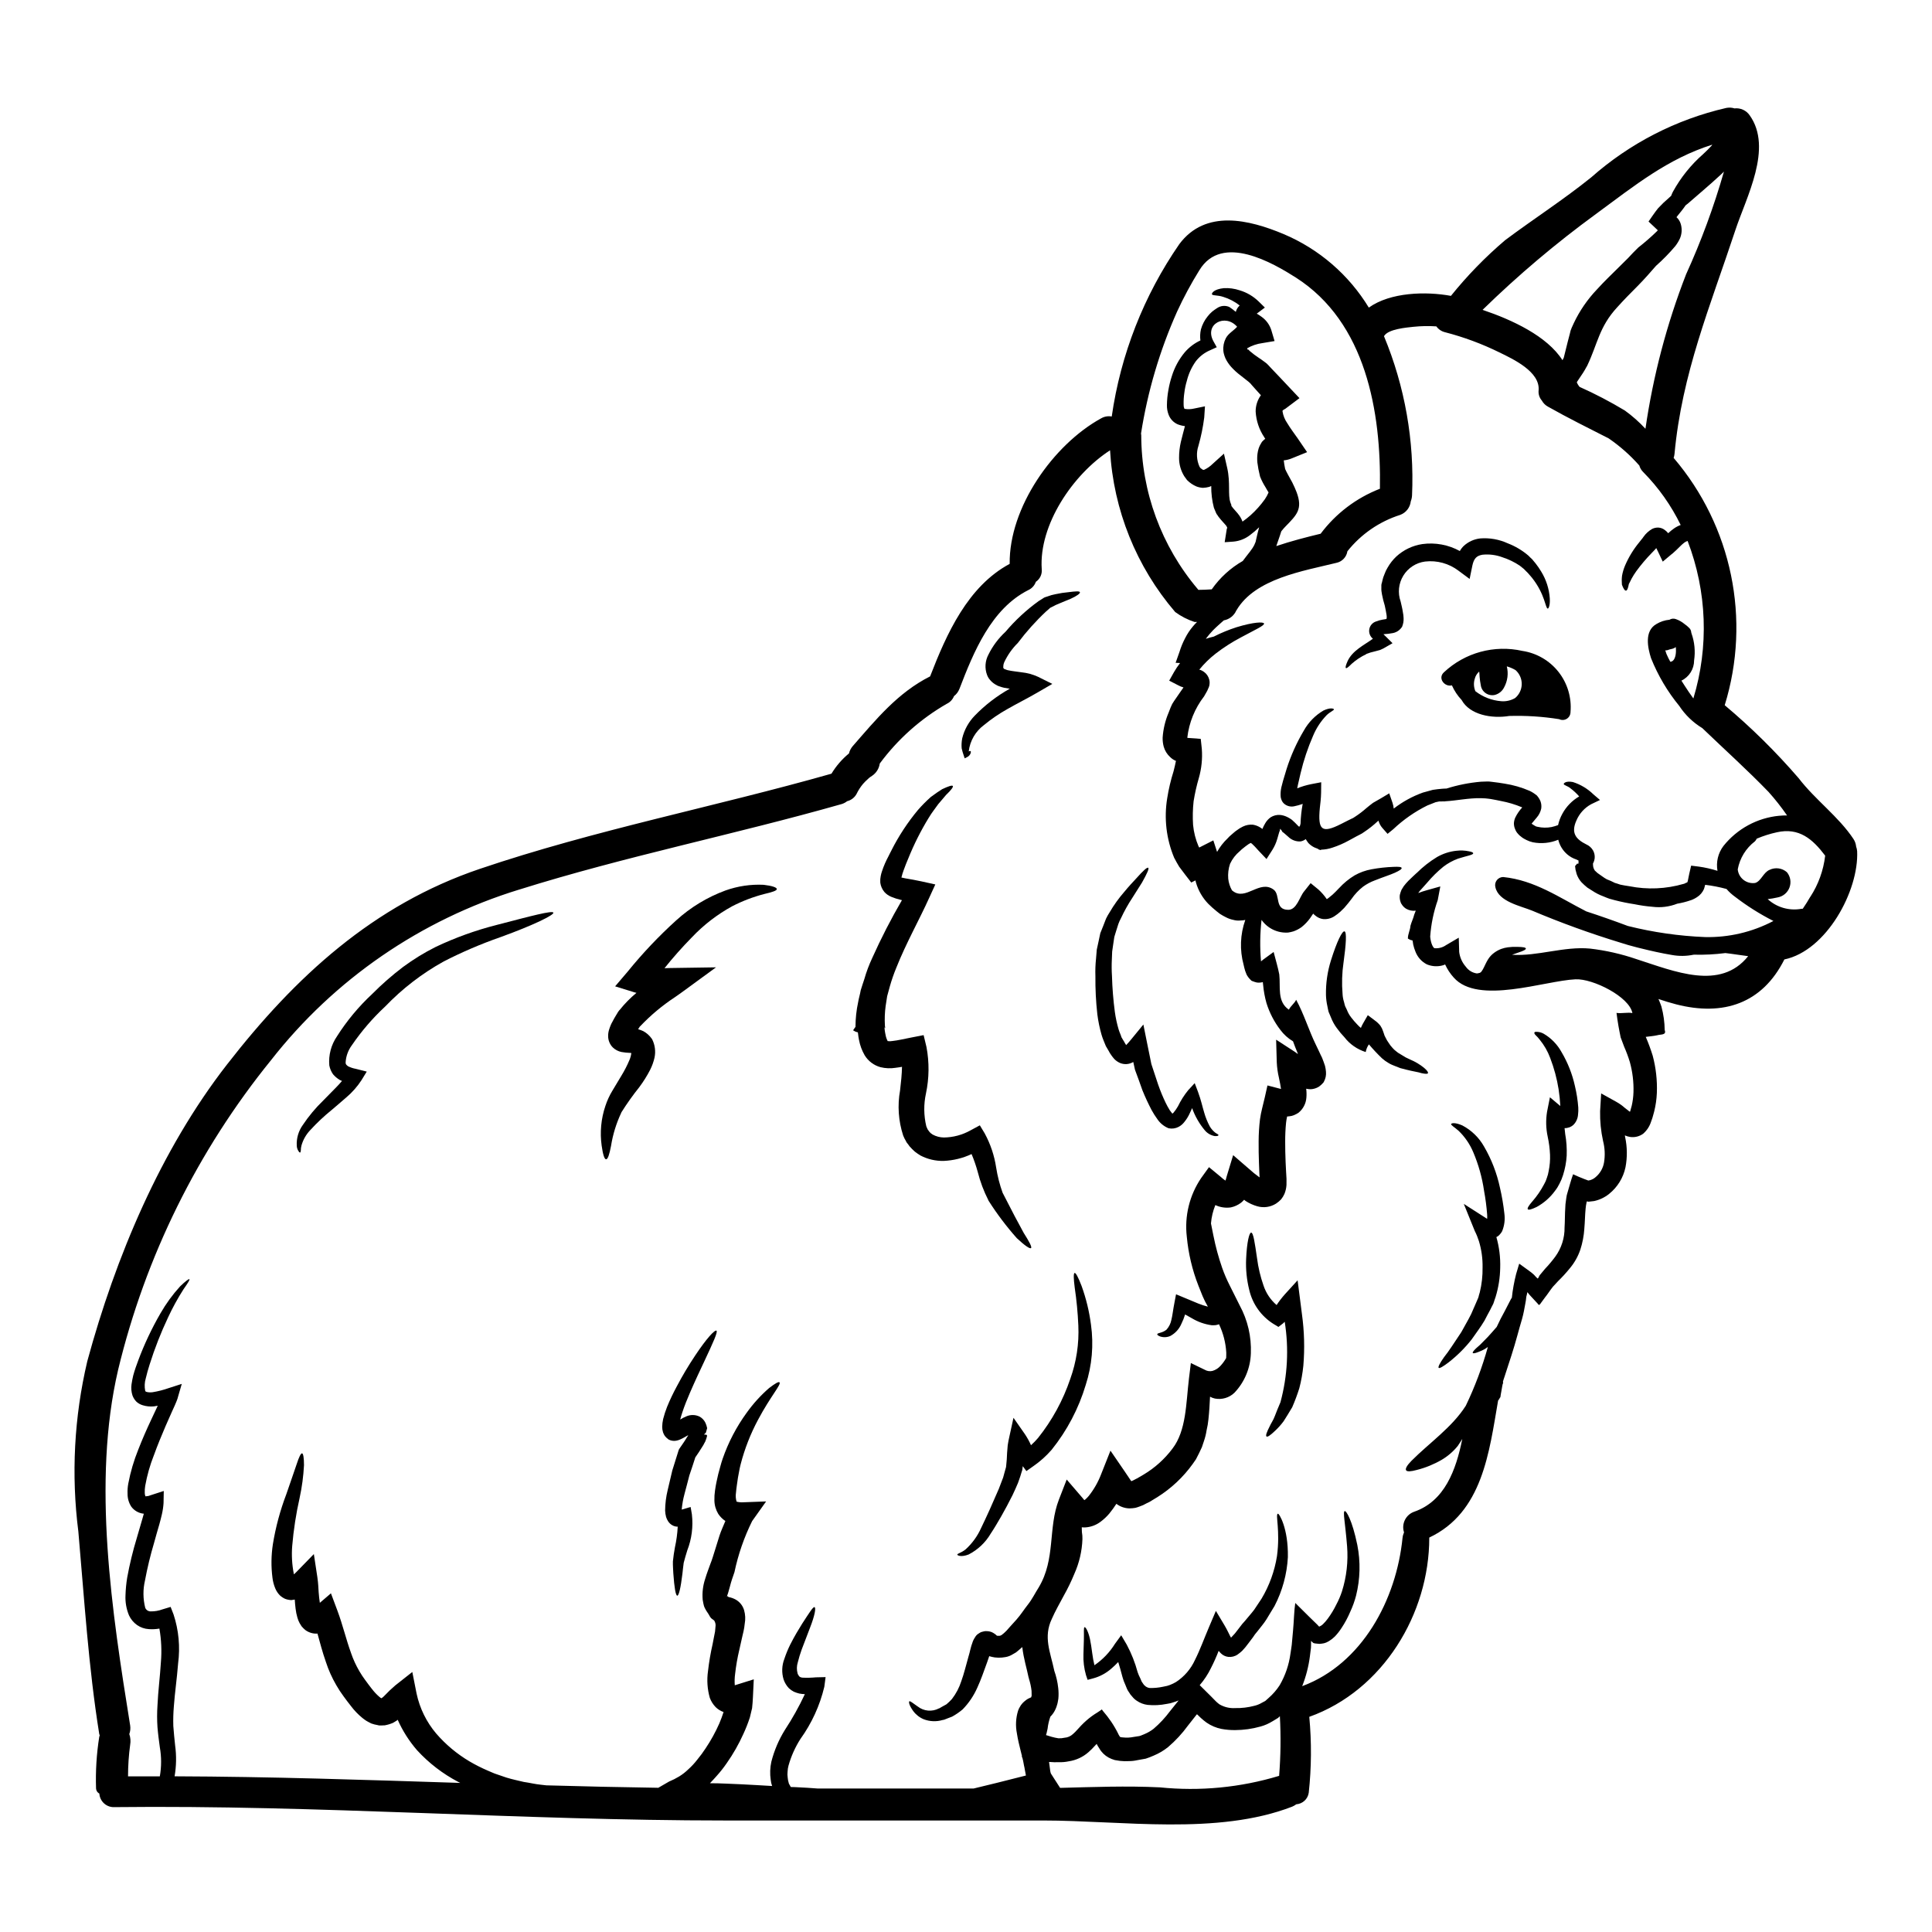 <?xml version="1.0" encoding="UTF-8"?>
<!-- Uploaded to: ICON Repo, www.iconrepo.com, Generator: ICON Repo Mixer Tools -->
<svg fill="#000000" width="800px" height="800px" version="1.1" viewBox="144 144 512 512" xmlns="http://www.w3.org/2000/svg">
 <g>
  <path d="m339.2 541.95c0.562 0.148 1.145 0.207 1.723 0.172l6.106-0.227-3.699 5.203v-0.004c-2.129 4.297-3.703 8.848-4.691 13.539-0.48 1.359-0.906 2.602-1.18 3.731-0.277 1.129-0.789 2.715-0.82 2.715 0.07-0.012 0.141-0.043 0.195-0.086 0.059 0.113 0.113 0.113 0.168 0.195 0.059 0 0.027 0 0.141 0.059h0.004c0.57 0.109 1.125 0.297 1.641 0.562 1.164 0.59 2.035 1.637 2.402 2.887 0.34 1.176 0.398 2.414 0.168 3.617-0.062 0.664-0.164 1.32-0.309 1.969l-0.395 1.695c-0.227 1.074-0.484 2.176-0.734 3.277h-0.004c-0.496 2.098-0.863 4.223-1.102 6.363-0.137 0.992-0.164 1.996-0.086 2.996l5.031-1.574-0.223 4.723c-0.055 0.988-0.113 1.969-0.223 2.914l-0.594 2.488-0.004-0.004c-0.488 1.492-1.062 2.957-1.727 4.383-1.211 2.695-2.68 5.269-4.379 7.688-0.828 1.207-1.734 2.359-2.715 3.445-0.562 0.621-1.102 1.242-1.75 1.895 3.055 0 5.793 0.195 8.422 0.285 2.914 0.141 5.57 0.312 8.059 0.453l-0.004-0.004c-0.195-0.527-0.32-1.078-0.371-1.641-0.238-1.598-0.18-3.227 0.172-4.805 0.758-2.973 1.969-5.812 3.59-8.422 1.984-3.023 3.754-6.188 5.285-9.469-0.504-0.016-1.004-0.074-1.5-0.168-0.484-0.121-0.957-0.281-1.414-0.48-0.484-0.246-0.93-0.559-1.324-0.934-0.621-0.656-1.094-1.438-1.387-2.289-0.555-1.797-0.484-3.731 0.195-5.484 0.43-1.297 0.949-2.562 1.555-3.785 1.129-2.231 2.234-4.043 3.148-5.512 1.898-2.914 2.887-4.523 3.277-4.41 0.453 0.109 0.086 2.231-1.18 5.453-0.621 1.613-1.359 3.562-2.203 5.766-0.41 1.129-0.762 2.281-1.047 3.449-0.289 0.926-0.309 1.918-0.055 2.856l0.055 0.195c0.426 0.762 0.48 0.82 1.156 0.961l0.004 0.004c1.215 0.062 2.434 0.035 3.648-0.082l2.57-0.059-0.34 2.574v-0.004c-1.188 4.977-3.34 9.672-6.328 13.82-1.387 2.172-2.445 4.535-3.148 7.012-0.152 0.531-0.238 1.082-0.258 1.637-0.062 0.523-0.055 1.055 0.027 1.574 0.035 0.5 0.129 0.996 0.285 1.473l0.055 0.195 0.141 0.223c0.113 0.168 0.254 0.48 0.34 0.621 0.371 0 0.762 0.027 1.102 0.027 2.316 0.113 4.328 0.227 6.023 0.371l41.309 0.004c3.617-0.879 8.336-2.008 13.879-3.449-0.254-1.18-0.34-2.035-0.512-2.656l-0.082-0.453c-0.055-0.395-0.195-1.02-0.367-1.695-0.035-0.023-0.074-0.031-0.117-0.027 0-0.113 0.027-0.227 0.027-0.34-0.113-0.48-0.254-0.992-0.367-1.473-0.344-1.387-0.707-2.824-0.965-4.465h0.004c-0.414-2.027-0.309-4.129 0.309-6.102 0.141-0.402 0.332-0.785 0.566-1.137l0.168-0.281 0.312-0.395 0.168-0.195 0.113-0.113 0.367-0.34 0.004 0.004c0.285-0.258 0.598-0.484 0.93-0.676 0.223-0.121 0.449-0.227 0.684-0.312l0.141-0.059 0.055-0.195 0.082-0.223c0-0.312 0-0.852-0.027-1.305v-0.004c-0.121-1.066-0.348-2.121-0.676-3.148l-0.055-0.25-0.059-0.168c-0.453-2.289-1.328-5.004-1.664-8.031-0.344 0.312-0.707 0.594-1.047 0.906l-0.621 0.508c-0.254 0.168-0.566 0.34-0.879 0.508-0.586 0.371-1.238 0.621-1.922 0.734-1.219 0.227-2.469 0.207-3.676-0.055 0.199 0 0.371 0.027 0.566 0.027-0.406 0.004-0.805-0.07-1.18-0.223-0.195 0.535-0.367 1.102-0.562 1.637-0.82 2.231-1.609 4.578-2.602 6.727h-0.004c-0.938 2.129-2.25 4.07-3.871 5.738-0.863 0.734-1.801 1.375-2.793 1.922-0.395 0.141-0.789 0.312-1.18 0.453l-0.566 0.223-0.141 0.059c-0.367 0.141-0.168 0.055-0.25 0.082l-0.086 0.027-0.312 0.059h-0.004c-1.637 0.48-3.383 0.41-4.973-0.195-1.113-0.457-2.082-1.211-2.797-2.176-1.102-1.527-1.215-2.363-1.047-2.574 0.168-0.211 0.988 0.508 2.231 1.359v-0.004c1.609 1.27 3.812 1.469 5.625 0.508l0.195-0.055 0.113-0.086 0.539-0.312c0.367-0.195 0.73-0.395 1.129-0.621h0.004c0.52-0.434 1.012-0.906 1.465-1.41 1.102-1.426 1.945-3.031 2.488-4.75 0.707-1.922 1.215-4.098 1.922-6.586 0.371-1.133 0.484-2.234 1.133-3.938v0.004c0.094-0.246 0.207-0.48 0.34-0.707l0.285-0.453 0.141-0.223v-0.004c0.133-0.172 0.281-0.332 0.449-0.48 0.199-0.141 0.395-0.285 0.594-0.395l0.312-0.168 0.141-0.055 0.426-0.113 0.223-0.055 0.141-0.031c0.227-0.039 0.453-0.051 0.68-0.027 0.48 0.008 0.949 0.113 1.383 0.309 0.473 0.23 0.906 0.535 1.277 0.906 0.961 0.055 0.988 0.027 1.863-0.703 0.199-0.227 0.484-0.426 0.68-0.652l0.848-0.961c0.594-0.648 1.18-1.301 1.781-1.969 1.18-1.332 2.004-2.688 3.078-4.043 1.074-1.355 1.867-2.996 2.824-4.496 4.523-7.574 2.406-15.684 5.344-23.262 0.027-0.027 2.062-5.312 2.062-5.312l4.137 4.812c0.141 0.141 0.254 0.312 0.395 0.48 0.039 0.066 0.086 0.121 0.141 0.172 0.027-0.055 0.082-0.086 0.145-0.086 0.383-0.312 0.73-0.66 1.043-1.047 1.363-1.727 2.461-3.648 3.25-5.707l2.488-6.277 3.758 5.488 1.695 2.516c0.027 0 0.055 0.055 0.082 0.082 0.293-0.109 0.578-0.242 0.852-0.395l0.535-0.285 0.113-0.027 0.055-0.031 0.059-0.055 0.34-0.195 1.301-0.762c2.965-1.77 5.555-4.098 7.629-6.859 3.699-4.805 3.59-12.012 4.379-18.57l0.508-4.125 3.676 1.777v0.004c0.613 0.359 1.344 0.469 2.035 0.309 0.801-0.234 1.523-0.684 2.09-1.297 0.602-0.641 1.125-1.355 1.555-2.121 0-0.48 0.055-0.961 0.027-1.469-0.152-2.594-0.805-5.133-1.922-7.481-0.285 0.102-0.578 0.18-0.875 0.23-0.359 0.035-0.719 0.047-1.074 0.027-1.852-0.254-3.629-0.879-5.227-1.84-0.621-0.34-1.242-0.676-1.812-1.016-0.258 0.855-0.59 1.688-0.988 2.488-0.586 1.379-1.621 2.512-2.941 3.219-0.855 0.375-1.824 0.414-2.711 0.117-0.539-0.227-0.762-0.395-0.734-0.566 0-0.422 1.332-0.285 2.461-1.242v-0.004c0.641-0.719 1.078-1.598 1.27-2.543 0.312-1.242 0.453-2.754 0.848-4.746l0.395-2.066 2.121 0.879c1.18 0.508 2.484 1.047 3.867 1.609 0.793 0.312 1.605 0.574 2.434 0.785-0.027-0.055-0.027-0.109-0.059-0.137-0.5-0.855-0.941-1.742-1.328-2.656-0.367-0.906-0.734-1.84-1.102-2.754-1.633-4.164-2.672-8.539-3.082-12.992-0.637-5.457 0.707-10.961 3.785-15.516l2.094-2.914 3.148 2.602v0.004c0.379 0.352 0.785 0.672 1.219 0.961 0.113-0.285 0.223-0.734 0.34-1.18l1.695-5.566 4.098 3.543c0.922 0.844 1.895 1.633 2.91 2.359-0.031-0.344-0.031-0.652-0.059-1.074l-0.109-2.797c-0.086-1.867-0.086-3.785-0.086-5.711 0.008-1.957 0.129-3.91 0.363-5.852 0.254-1.922 0.852-3.902 1.273-5.793l0.703-3.148 3.59 0.934c-0.113-0.879-0.312-1.84-0.535-2.887h0.004c-0.332-1.383-0.531-2.793-0.594-4.211l-0.168-5.965 4.918 3.195-0.004 0.004c0.297 0.188 0.582 0.395 0.852 0.621-0.031-0.113-0.086-0.254-0.113-0.371-0.426-1.016-0.82-2.008-1.18-3.023h-0.004c-1.297-0.77-2.43-1.785-3.332-2.996-1.648-2.144-2.902-4.566-3.703-7.148-0.438-1.555-0.727-3.144-0.875-4.75-0.027-0.254-0.059-0.539-0.086-0.789v0.004c-0.516 0.133-1.047 0.172-1.574 0.109-0.395-0.09-0.781-0.215-1.156-0.367l-0.219-0.082-0.109-0.082-0.227-0.227c-0.41-0.398-0.75-0.855-1.016-1.355l-0.371-0.961c-0.195-0.594-0.285-1.074-0.422-1.641-1.066-3.91-0.91-8.051 0.449-11.871-0.41 0.09-0.824 0.137-1.246 0.141-0.66 0.074-1.328 0.016-1.965-0.168-0.641-0.129-1.262-0.348-1.84-0.648-0.574-0.277-1.133-0.59-1.668-0.934l-0.934-0.734v-0.004c-0.746-0.602-1.465-1.242-2.144-1.918-1.52-1.566-2.633-3.477-3.25-5.57-0.055-0.195-0.113-0.422-0.168-0.648l-1.102 0.566-1.555-2.008-1.641-2.176c-0.48-0.762-0.902-1.574-1.328-2.363h-0.004c-2.086-4.992-2.727-10.473-1.844-15.809 0.379-2.402 0.938-4.769 1.668-7.086 0.25-0.992 0.48-1.926 0.648-2.797-0.027-0.031-0.055-0.031-0.113-0.031v-0.004c-0.539-0.234-1.027-0.57-1.441-0.988-0.812-0.738-1.398-1.695-1.695-2.754-0.207-0.781-0.301-1.59-0.281-2.402 0.156-2.266 0.688-4.492 1.574-6.582l0.539-1.387 0.141-0.312 0.285-0.621 0.48-0.762c0.562-0.848 1.074-1.574 1.574-2.285 0.312-0.453 0.621-0.906 0.934-1.332h-0.004c-0.523-0.145-1.027-0.355-1.5-0.621l-2.285-1.18 1.27-2.262v-0.004c0.484-0.836 1.02-1.637 1.609-2.402l-1.18-0.059 1.02-2.883v0.004c0.383-1.262 0.887-2.481 1.5-3.648 0.566-1.129 1.27-2.184 2.09-3.148 0.336-0.402 0.695-0.789 1.074-1.156h-0.68c-1.836-0.598-3.562-1.484-5.117-2.629-10.297-12.008-16.363-27.066-17.262-42.859-9.863 6.387-18.895 19.785-18.105 31.488h-0.004c0.152 1.324-0.449 2.621-1.555 3.367-0.332 0.961-1.043 1.746-1.965 2.176-9.863 4.949-14.527 16.422-18.285 26.199l-0.004-0.004c-0.293 0.762-0.793 1.43-1.441 1.926-0.355 0.898-1.047 1.629-1.922 2.035-6.945 3.996-12.988 9.383-17.75 15.828-0.184 1.324-0.922 2.508-2.035 3.25-0.027 0-0.312 0.223-0.508 0.34-0.219 0.16-0.426 0.34-0.621 0.535-0.449 0.395-0.875 0.82-1.27 1.27-0.688 0.82-1.266 1.727-1.73 2.688-0.527 0.949-1.426 1.637-2.481 1.895-0.438 0.348-0.938 0.609-1.473 0.766-28.293 8.055-57.465 13.875-85.465 22.668l-0.004-0.004c-26.016 7.988-48.961 23.762-65.73 45.195-19.453 23.996-33.301 52.035-40.527 82.07-6.949 29.82-1.609 64.332 3.195 94.258 0.113 0.762 0.035 1.539-0.23 2.266 0.316 0.906 0.395 1.879 0.23 2.824-0.379 2.781-0.566 5.586-0.566 8.391 2.824-0.027 5.625 0 8.422 0 0.453-2.559 0.453-5.18 0-7.742-0.227-1.668-0.48-3.543-0.621-5.312-0.129-1.91-0.129-3.828 0-5.738 0.168-3.812 0.676-7.633 0.906-11.445 0.254-2.981 0.121-5.984-0.395-8.93-0.926 0.16-1.863 0.211-2.801 0.141-1.113-0.062-2.191-0.434-3.109-1.074-0.926-0.652-1.668-1.539-2.144-2.57-0.699-1.672-1.016-3.477-0.934-5.289 0.047-1.582 0.199-3.16 0.453-4.723 0.645-3.543 1.496-7.043 2.543-10.488 0.48-1.664 0.961-3.305 1.441-4.945 0.141-0.48 0.285-0.988 0.426-1.5v0.004c-1.328-0.117-2.539-0.801-3.328-1.875-0.656-1.02-1-2.207-0.984-3.422-0.039-0.906 0.027-1.816 0.195-2.711 0.586-3.086 1.477-6.106 2.656-9.016 1.074-2.754 2.234-5.394 3.422-7.91 0.594-1.27 1.16-2.461 1.723-3.676v-0.004c-0.336 0.074-0.676 0.133-1.016 0.172-1.008 0.098-2.027-0.008-2.996-0.312-0.621-0.188-1.195-0.516-1.668-0.961-0.449-0.469-0.797-1.027-1.02-1.637-0.297-0.941-0.383-1.934-0.25-2.914 0.113-0.848 0.285-1.609 0.453-2.363 0.395-1.441 0.875-2.797 1.328-3.984l-0.004 0.004c1.609-4.312 3.578-8.48 5.879-12.465 1.477-2.578 3.227-4.984 5.227-7.18 1.441-1.387 2.316-2.035 2.461-1.895 0.141 0.141-0.426 1.047-1.574 2.684-1.531 2.398-2.902 4.898-4.098 7.481-1.898 4.019-3.523 8.164-4.859 12.406-0.395 1.27-0.762 2.488-1.047 3.758-0.309 1.047-0.355 2.156-0.141 3.223 0.141 0.285 0.086 0.223 0.453 0.34h-0.004c0.504 0.113 1.02 0.129 1.527 0.055 1.434-0.23 2.844-0.59 4.215-1.074l3.504-1.129-0.988 3.394-0.141 0.508-0.113 0.312-0.195 0.508-0.395 0.934c-0.285 0.594-0.535 1.215-0.82 1.812-0.535 1.215-1.074 2.461-1.637 3.703-1.074 2.516-2.148 5.086-3.109 7.769l-0.004-0.004c-1.031 2.609-1.797 5.32-2.289 8.082-0.105 0.617-0.145 1.242-0.117 1.867-0.004 0.309 0.059 0.617 0.176 0.906h0.137c0.141 0 0.426-0.086 0.652-0.086l0.848-0.285 3.223-1.043-0.059 3.219c-0.066 1.02-0.219 2.031-0.453 3.027-0.195 0.875-0.422 1.695-0.648 2.543-0.48 1.637-0.961 3.305-1.414 4.977-0.973 3.269-1.777 6.59-2.402 9.945-0.559 2.383-0.539 4.863 0.059 7.238 0.234 0.586 0.805 0.969 1.438 0.961 1.074 0.02 2.144-0.164 3.148-0.539l2.148-0.648 0.762 1.969 0.004-0.004c1.379 4.195 1.797 8.648 1.215 13.027-0.312 4.043-0.879 7.828-1.129 11.391-0.145 1.723-0.191 3.449-0.141 5.172 0.109 1.777 0.312 3.394 0.48 5.144 0.375 2.723 0.328 5.488-0.141 8.195 25.238 0.086 50.48 0.934 75.719 1.75l-0.004 0.004c-0.184-0.105-0.371-0.199-0.566-0.281-4.082-2.141-7.762-4.969-10.879-8.367-2.106-2.426-3.84-5.148-5.144-8.086-0.09 0.082-0.184 0.16-0.281 0.23l-0.648 0.395-0.34 0.199-0.508 0.195c-0.371 0.141-0.75 0.254-1.137 0.34l-0.535 0.113h-0.238l-0.449 0.027h-0.762c-0.059-0.004-0.117-0.012-0.172-0.027l-0.227-0.059c-0.578-0.094-1.145-0.238-1.695-0.434-0.453-0.227-0.902-0.453-1.328-0.707s-0.68-0.508-1.047-0.762v-0.004c-1.129-0.922-2.144-1.98-3.023-3.148-0.734-0.934-1.359-1.75-1.969-2.598-0.699-0.938-1.34-1.922-1.918-2.938-1.141-1.953-2.062-4.019-2.758-6.164-0.934-2.656-1.574-5.172-2.231-7.519-0.047 0.008-0.094 0.016-0.141 0.027-1.109 0.039-2.195-0.301-3.082-0.961-0.359-0.301-0.688-0.629-0.988-0.988-0.168-0.254-0.34-0.535-0.508-0.82v0.004c-0.254-0.469-0.453-0.961-0.594-1.473-0.227-0.773-0.387-1.562-0.48-2.363-0.113-0.848-0.168-1.637-0.223-2.43l-0.004 0.004c-0.297 0.062-0.602 0.109-0.902 0.141-0.574-0.023-1.137-0.141-1.672-0.344-0.496-0.23-0.953-0.535-1.355-0.902-0.535-0.539-0.961-1.184-1.246-1.891-0.371-0.895-0.617-1.836-0.73-2.801-0.379-2.949-0.34-5.934 0.113-8.875 0.734-4.504 1.922-8.926 3.543-13.195 1.18-3.449 2.148-6.164 2.754-8 0.621-1.922 1.129-2.938 1.441-2.883 0.312 0.055 0.508 1.156 0.508 3.148-0.152 2.91-0.539 5.809-1.156 8.656-0.949 4.199-1.605 8.457-1.969 12.746-0.195 2.469-0.051 4.949 0.426 7.375 0 0.031 0.027 0.086 0.027 0.141v0.004c0.316-0.277 0.617-0.57 0.906-0.875l4.379-4.496 0.934 6.16c0.254 1.781 0.254 2.754 0.34 3.961 0.086 0.988 0.168 1.922 0.312 2.797l2.941-2.519 1.723 4.609c1.414 3.785 2.316 7.688 3.59 11.164h-0.004c0.582 1.715 1.34 3.363 2.258 4.918 0.449 0.773 0.941 1.52 1.473 2.234 0.621 0.848 1.242 1.695 1.805 2.402l0.004-0.004c0.57 0.754 1.215 1.445 1.926 2.066 0.137 0.098 0.266 0.203 0.391 0.312 0.086 0.02 0.164 0.059 0.23 0.109 0.312-0.207 0.598-0.453 0.844-0.73 0.895-0.949 1.836-1.848 2.828-2.688l4.496-3.543 1.129 5.707c0.832 3.906 2.617 7.547 5.199 10.598 2.523 2.922 5.5 5.41 8.82 7.379 1.566 0.922 3.191 1.742 4.859 2.457 0.789 0.312 1.668 0.762 2.363 0.961 0.879 0.312 1.723 0.594 2.57 0.879 1.668 0.508 3.082 0.789 4.609 1.156 1.574 0.223 3.023 0.594 4.496 0.734l1.469 0.168c9.891 0.285 19.785 0.5 29.676 0.648l2.883-1.668-0.004 0.004c0.91-0.375 1.789-0.816 2.629-1.328 0.879-0.535 1.695-1.172 2.434-1.891 0.891-0.801 1.703-1.68 2.43-2.629 0.77-0.93 1.488-1.902 2.148-2.914 1.406-2.094 2.629-4.312 3.648-6.621 0.426-0.965 0.789-2.008 1.129-3.027-0.781-0.273-1.496-0.715-2.09-1.297-0.684-0.703-1.215-1.543-1.555-2.461-0.656-2.301-0.82-4.715-0.48-7.086 0.273-2.402 0.68-4.793 1.219-7.152 0.25-1.129 0.395-2.231 0.648-3.332l0.141-1.574c0.02-0.395-0.07-0.781-0.254-1.129 0-0.141-0.223-0.344-0.566-0.566-0.703-0.453-0.73-0.934-1.211-1.609h-0.004c-0.312-0.43-0.586-0.883-0.82-1.359l-0.168-0.395h-0.004c-0.02-0.055-0.039-0.113-0.055-0.172l-0.055-0.223-0.113-0.48-0.168-0.934c-0.156-1.855 0.062-3.719 0.648-5.484 0.453-1.527 0.988-2.856 1.414-4.07 0.395-0.934 0.848-2.488 1.215-3.644 0.395-1.273 0.789-2.547 1.18-3.789 0.395-1.242 1.047-2.625 1.555-3.867v-0.004c-0.75-0.496-1.395-1.145-1.891-1.895-0.645-1.074-0.996-2.293-1.016-3.543-0.023-0.898 0.035-1.797 0.168-2.684 0.223-1.613 0.535-2.914 0.848-4.297 0.395-1.387 0.707-2.754 1.16-4.043v-0.004c1.512-4.371 3.664-8.496 6.387-12.234 1.719-2.402 3.707-4.594 5.934-6.531 1.574-1.211 2.519-1.75 2.754-1.523 0.566 0.508-2.363 3.672-5.68 9.918-2 3.731-3.547 7.688-4.609 11.785-0.312 1.18-0.48 2.363-0.73 3.621-0.172 1.27-0.426 2.754-0.512 3.938-0.129 0.793-0.074 1.602 0.16 2.367zm84.172 44.742c0.539 1.508 0.898 3.074 1.07 4.664 0.109 0.938 0.121 1.887 0.031 2.828l-0.168 0.961-0.113 0.48-0.086 0.254-0.141 0.48h-0.004c-0.121 0.328-0.262 0.648-0.422 0.961-0.305 0.594-0.703 1.137-1.18 1.609-0.371 1.031-0.617 2.106-0.738 3.195l-0.281 1.242-0.141 0.449c0.055 0 1.469 0.453 1.469 0.453h0.004c0.594 0.168 1.199 0.301 1.809 0.395 0.539 0.031 1.082-0.016 1.609-0.141 0.832-0.055 1.621-0.395 2.231-0.961 0.422-0.367 0.816-0.762 1.184-1.184l0.988-1.074c0.453-0.508 0.934-0.902 1.414-1.355l-0.004 0.004c0.914-0.805 1.898-1.523 2.941-2.148l0.762-0.508 0.395-0.285 0.254 0.367 1.129 1.387 0.004-0.004c0.754 0.973 1.445 1.992 2.062 3.055 0.312 0.508 0.652 1.18 0.852 1.574 0.09 0.219 0.203 0.43 0.336 0.625 0.086 0.141 0.141 0.25 0.168 0.25s-0.027 0.059 0.055 0.031c0.082-0.027 0 0.055 0.172 0.082h0.004c0.18 0.008 0.359 0.027 0.535 0.055 0.973 0.109 1.957 0.062 2.914-0.137l1.469-0.227c0.48-0.113 0.879-0.367 1.328-0.508h-0.004c0.871-0.363 1.688-0.836 2.434-1.414 1.609-1.379 3.062-2.934 4.328-4.637 0.73-0.906 1.469-1.805 2.176-2.711 0.027-0.027 0.082-0.113 0.137-0.168-0.281 0.109-0.535 0.223-0.82 0.312l-1.328 0.422-1.074 0.199 0.004-0.004c-1.645 0.332-3.328 0.418-5 0.254-1.039-0.129-2.027-0.508-2.887-1.102-0.449-0.293-0.848-0.656-1.18-1.078l-0.508-0.59-0.285-0.453-0.285-0.426-0.141-0.223h0.004c-0.074-0.125-0.141-0.258-0.199-0.395l-0.426-1.047c-0.312-0.66-0.57-1.352-0.762-2.062-0.395-1.527-0.762-2.824-1.129-3.984v0.004c-0.59 0.625-1.211 1.219-1.867 1.777-1.402 1.219-3.062 2.102-4.859 2.574l-1.387 0.367-0.426-1.242v-0.004c-0.523-1.805-0.75-3.688-0.676-5.566 0.055-1.496 0.086-2.797 0.113-3.867 0.055-1.969-0.113-3.25 0.195-3.277 0.227-0.059 0.906 0.875 1.414 3.106 0.227 1.074 0.426 2.406 0.621 3.902v-0.008c0.129 1.039 0.32 2.066 0.57 3.082 2.18-1.484 4.027-3.41 5.422-5.652l1.668-2.289 1.469 2.488c1.238 2.312 2.203 4.758 2.887 7.293 0.184 0.539 0.41 1.066 0.676 1.574l0.34 0.789v-0.004c0.023 0.047 0.043 0.094 0.059 0.145l0.082 0.113 0.285 0.422 0.285 0.395c0.055 0.055 0.141 0.082 0.195 0.141h-0.004c0.086 0.121 0.203 0.219 0.34 0.281 0.297 0.195 0.637 0.312 0.992 0.34 1.176 0.023 2.352-0.09 3.504-0.34l1.074-0.227 0.762-0.25v-0.004c0.547-0.211 1.074-0.465 1.574-0.762 2.199-1.434 3.945-3.465 5.031-5.852 1.387-2.754 2.461-5.766 3.731-8.734l1.812-4.266 2.312 3.871c0.734 1.242 1.02 1.969 1.473 2.824 0.062 0.141 0.141 0.27 0.227 0.395 0.34-0.34 0.68-0.73 1.047-1.129 0.395-0.535 0.82-1.074 1.242-1.609l0.676-0.879 0.68-0.762c0.848-1.043 1.777-2.062 2.516-3.051 0.648-0.988 1.301-1.969 1.922-2.887 2.074-3.473 3.465-7.309 4.098-11.305 0.906-6.809-0.48-11.047 0.227-11.223 0.312-0.168 2.793 3.816 2.656 11.477l0.004 0.004c-0.242 4.531-1.453 8.961-3.543 12.988-0.707 1.129-1.387 2.316-2.121 3.504-0.734 1.184-1.574 2.094-2.402 3.195l-0.648 0.789-0.539 0.789c-0.422 0.562-0.848 1.156-1.301 1.723v-0.004c-0.473 0.66-0.992 1.281-1.555 1.867-0.371 0.348-0.766 0.668-1.18 0.961-0.73 0.516-1.625 0.746-2.516 0.648-0.746-0.086-1.441-0.426-1.969-0.961-0.203-0.199-0.395-0.418-0.566-0.648-0.605 1.57-1.293 3.109-2.062 4.606-0.789 1.621-1.785 3.133-2.965 4.496l0.707 0.703 2.231 2.207 1.387 1.414c0.285 0.27 0.586 0.523 0.906 0.758 1.262 0.742 2.719 1.086 4.18 0.992 1.695 0.039 3.387-0.164 5.027-0.594 0.719-0.164 1.406-0.438 2.035-0.816l0.906-0.48 0.879-0.789c1.133-0.988 2.125-2.129 2.941-3.391 1.492-2.578 2.461-5.418 2.852-8.371 0.113-0.82 0.223-1.328 0.34-2.312 0.113-1.273 0.227-2.547 0.34-3.758 0.227-2.363 0.285-5.398 0.594-7.348 1.27 1.27 2.516 2.484 3.703 3.672 0.73 0.707 1.469 1.414 2.176 2.121l0.25 0.281 0.141 0.141c0 0.027 0.059 0.027 0.086 0.059l0.535-0.285c0.285-0.195 0.195-0.168 0.426-0.34h0.004c0.484-0.469 0.93-0.98 1.324-1.527 0.844-1.145 1.582-2.363 2.207-3.644 0.609-1.133 1.121-2.316 1.523-3.543 1.215-3.859 1.676-7.918 1.359-11.953-0.508-6.387-1.18-9.188-0.621-9.328 0.395-0.113 1.969 2.363 3.332 8.984v0.004c0.879 4.445 0.766 9.027-0.336 13.426-0.379 1.457-0.891 2.875-1.527 4.238-0.637 1.512-1.41 2.961-2.32 4.328-0.52 0.809-1.113 1.566-1.777 2.262-0.469 0.461-0.992 0.871-1.555 1.215l-0.594 0.312-0.055 0.027c-0.148 0.062-0.301 0.121-0.453 0.168-0.113 0.035-0.227 0.066-0.34 0.086l-0.539 0.086c-0.363 0.07-0.738 0.07-1.102 0l-0.562-0.059-0.285-0.055c-0.125-0.02-0.246-0.078-0.336-0.168l-0.426-0.395c-0.082-0.082-0.082 0.027-0.055 0.113v0.906l-0.027 0.762c-0.113 0.762-0.199 1.523-0.285 2.285v0.004c-0.352 2.695-1.035 5.34-2.035 7.871 15.883-5.902 24.953-22.895 26.594-39.316h0.004c0.051-0.5 0.184-0.984 0.391-1.441-0.746-2.262 0.465-4.703 2.719-5.481 8.027-2.797 11.047-10.965 12.719-19.285-0.395 0.621-0.789 1.27-1.242 1.922l-0.004-0.004c-1.18 1.445-2.606 2.672-4.211 3.617-2.062 1.195-4.277 2.102-6.586 2.684-1.574 0.426-2.602 0.508-2.856 0.086-0.25-0.422 0.25-1.305 1.414-2.488 4.723-4.75 10.77-8.875 14.414-14.613 2.402-5.008 4.359-10.219 5.848-15.57l-0.789 0.535h0.004c-0.555 0.309-1.129 0.57-1.727 0.789-0.934 0.371-1.414 0.426-1.496 0.254-0.082-0.168 0.223-0.594 0.906-1.242 0.34-0.34 0.789-0.648 1.301-1.18 0.512-0.531 1.102-1.102 1.777-1.805 0.68-0.762 1.5-1.641 2.363-2.656 0.68-1.473 1.359-2.824 2.094-4.129 0.621-1.211 1.211-2.312 1.691-3.277 0.086-0.137 0.141-0.223 0.227-0.34l0.004-0.004c0.227-2.117 0.605-4.211 1.129-6.273l0.82-2.754 2.176 1.574 0.992 0.73c0.254 0.195 0.496 0.402 0.73 0.621l0.566 0.621c0.141 0.141 0.254 0.254 0.395 0.371 0.137 0.113 0.227-0.285 0.344-0.395h-0.004c0.062-0.172 0.148-0.332 0.254-0.48 0.453-0.562 0.934-1.102 1.414-1.695 0.961-1.008 1.855-2.074 2.684-3.191 1.645-2.254 2.512-4.981 2.469-7.769 0.113-1.574 0.059-3.394 0.199-5.367v-0.004c0.008-0.512 0.055-1.02 0.141-1.527l0.137-1.02h0.004c0.051-0.422 0.145-0.84 0.281-1.242 0.48-1.574 0.961-3.477 1.5-4.918 0.934 0.426 1.867 0.848 2.91 1.242l0.762 0.285 0.371 0.141 0.055-0.031v0.004c0.109-0.031 0.223-0.051 0.34-0.055 0.578-0.156 1.109-0.445 1.555-0.848 1.164-0.98 1.945-2.344 2.203-3.848 0.312-1.898 0.227-3.84-0.254-5.707-0.574-2.598-0.836-5.254-0.785-7.914l0.281-4.691 4.07 2.258h-0.004c0.781 0.438 1.512 0.957 2.18 1.555l1.27 0.992c0.031 0.027 0.113 0.055 0.141 0 0.02-0.012 0.031-0.035 0.031-0.059l0.137-0.508 0.254-0.906h0.004c0.281-1.203 0.441-2.434 0.48-3.672 0.078-2.688-0.246-5.375-0.961-7.969-0.418-1.375-0.918-2.727-1.5-4.043-0.312-0.82-0.621-1.609-0.934-2.488-0.223-1.016-0.395-2.035-0.59-3.051-0.199-1.18-0.371-2.316-0.512-3.449 1.242 0.223 3.109-0.227 4.211 0.055-0.789-4.328-10.484-9.188-15.09-8.957-8.141 0.367-25.805 6.836-32.246-0.453v0.004c-0.941-1.035-1.711-2.211-2.293-3.481-0.168 0.059-0.312 0.141-0.508 0.199-1.426 0.426-2.953 0.344-4.328-0.227-1.391-0.707-2.465-1.906-3.023-3.363-0.25-0.602-0.449-1.227-0.594-1.863l-0.113-0.734-0.055-0.367-0.621-0.168-0.621-0.34-0.004-0.102c0-1.102 0.621-2.203 0.676-3.277 0.254-0.988 0.762-1.949 0.992-2.941 0.109-0.34 0.281-0.703 0.422-1.074-0.898 0.113-1.812-0.074-2.598-0.535-0.348-0.215-0.652-0.492-0.902-0.816-0.141-0.199-0.285-0.395-0.395-0.594l-0.082-0.195v-0.004c-0.25-0.637-0.34-1.328-0.258-2.008 0.113-0.473 0.266-0.938 0.453-1.383 0.195-0.34 0.395-0.648 0.594-0.961 0.379-0.496 0.785-0.969 1.219-1.414 0.789-0.789 1.664-1.574 2.117-2.008l0.113-0.086c1.617-1.613 3.418-3.027 5.367-4.211 1.582-0.906 3.332-1.477 5.144-1.664 1.102-0.133 2.219-0.086 3.309 0.141 0.734 0.141 1.129 0.312 1.129 0.508 0.086 0.453-1.637 0.676-4.012 1.441-1.402 0.512-2.719 1.238-3.902 2.148-1.566 1.277-3.008 2.703-4.309 4.254-0.621 0.707-1.301 1.441-1.969 2.203-0.141 0.168-0.227 0.34-0.371 0.512h0.004c0.785-0.301 1.59-0.566 2.402-0.785l3.449-0.965-0.68 3.617c-1.102 3.125-1.773 6.387-2.004 9.695 0.168 1.84 0.789 2.914 1.129 3.055v-0.004c1.094 0.109 2.188-0.184 3.082-0.816l3.363-1.969 0.113 3.789c0.18 1.445 0.789 2.805 1.75 3.898 0.68 0.961 1.719 1.605 2.883 1.781 0.223 0.008 0.441-0.031 0.652-0.113l0.168-0.027c0.145-0.074 0.277-0.172 0.395-0.281 0.277-0.371 0.516-0.766 0.707-1.184 0.312-0.621 0.594-1.305 1.043-2.035 0.422-0.707 0.98-1.324 1.645-1.809 0.586-0.438 1.234-0.789 1.918-1.047 0.559-0.199 1.137-0.34 1.727-0.422 0.859-0.113 1.73-0.152 2.602-0.113 1.387 0.027 2.117 0.141 2.176 0.426 0.059 0.285-0.648 0.648-1.969 1.07-0.453 0.172-1.074 0.371-1.695 0.594 6.758 0.453 13.738-2.285 20.664-1.637 4.195 0.488 8.324 1.426 12.32 2.797 10.035 3.219 22.215 8.449 29.594-0.789-2.066-0.254-4.016-0.594-6.051-0.824v0.004c-2.754 0.355-5.531 0.496-8.309 0.426-0.062 0.02-0.129 0.031-0.195 0.027-1.855 0.375-3.766 0.395-5.625 0.059-2.715-0.453-5.512-1.074-8.34-1.781-0.195-0.062-0.395-0.109-0.598-0.145l-0.648-0.168c-1.355-0.34-2.711-0.73-4.012-1.156-7.969-2.43-15.812-5.269-23.488-8.512-3.023-1.242-8.898-2.363-9.723-6.215-0.164-0.641-0.027-1.32 0.375-1.848 0.402-0.523 1.027-0.836 1.688-0.84 8.395 0.852 14.871 5.457 22.02 9.105 3.703 1.211 7.348 2.488 11.02 3.867 6.691 1.676 13.539 2.66 20.434 2.941 6.312 0.148 12.559-1.32 18.145-4.266-3.582-1.82-6.988-3.969-10.176-6.418-0.832-0.598-1.59-1.289-2.258-2.062-1.855-0.504-3.746-0.871-5.652-1.102-0.086 0.312-0.168 0.676-0.312 1.102-0.387 0.898-1.035 1.66-1.863 2.176l-0.566 0.34-0.34 0.168c-0.246 0.129-0.5 0.234-0.766 0.312-1.16 0.398-2.352 0.703-3.562 0.906-2.09 0.82-4.356 1.102-6.582 0.816-1.586-0.129-3.164-0.355-4.723-0.676-1.77-0.27-3.523-0.625-5.258-1.074-0.484-0.141-0.965-0.254-1.445-0.395-0.48-0.137-1.043-0.426-1.574-0.621h0.004c-1.039-0.379-2.027-0.883-2.941-1.496l-1.301-0.824c-0.555-0.445-1.082-0.926-1.574-1.438-0.547-0.621-0.969-1.34-1.242-2.117-0.113-0.371-0.223-0.789-0.312-1.18l-0.113-0.906c0-0.223 0.453-0.422 0.426-0.648l0.48-0.082v-0.801c-0.141-0.082-0.426-0.195-0.676-0.312-0.84-0.285-1.617-0.727-2.293-1.301-1.188-1.016-2.027-2.379-2.402-3.898-2.125 0.887-4.465 1.121-6.727 0.676-0.578-0.125-1.137-0.324-1.668-0.59l-0.594-0.312c-0.324-0.168-0.629-0.379-0.906-0.621-0.297-0.207-0.559-0.453-0.785-0.734-0.324-0.34-0.57-0.742-0.734-1.18-0.234-0.516-0.348-1.074-0.336-1.641 0.031-0.508 0.156-1.004 0.363-1.473 0.48-0.98 1.098-1.883 1.84-2.684-0.027-0.031-0.07-0.051-0.113-0.055-1.766-0.738-3.606-1.289-5.484-1.641-0.961-0.195-1.895-0.395-2.754-0.535-0.453-0.055-0.988-0.141-1.414-0.168-0.426-0.027-0.82-0.027-1.211-0.055-3.223-0.059-6.59 0.676-9.387 0.82l-0.109 0.027c-0.566 0.027-1.047 0.027-1.555 0.027-0.34 0.086-0.68 0.141-0.934 0.195-0.676 0.285-1.414 0.566-2.148 0.852l-0.004-0.004c-3.316 1.637-6.367 3.758-9.051 6.297l-1.523 1.242-1.387-1.574v0.004c-0.48-0.555-0.828-1.211-1.02-1.922-0.078 0.074-0.16 0.141-0.25 0.195-1.102 1.031-2.289 1.969-3.543 2.801l-0.426 0.285-0.109 0.082-0.426 0.227-0.195 0.109-0.879 0.453-1.922 1.047c-1.438 0.805-2.953 1.465-4.523 1.969-0.922 0.309-1.883 0.484-2.856 0.512l-0.25 0.109h-0.004c-0.184-0.051-0.363-0.117-0.539-0.195l-0.055-0.082-0.223-0.113c-0.285-0.086-0.566-0.227-0.852-0.34-0.57-0.289-1.086-0.672-1.527-1.133-0.254-0.336-0.488-0.684-0.703-1.043-0.406 0.328-0.895 0.543-1.414 0.621-1.199 0.055-2.371-0.395-3.223-1.246-0.594-0.48-1.102-1.02-1.523-1.27-0.031-0.031-0.285-0.371-0.113-0.254l-0.508-0.594v-0.004c-0.039 0.168-0.066 0.34-0.086 0.508-0.195 0.371-0.426 1.418-0.676 2.207h-0.004c-0.289 1.008-0.719 1.969-1.27 2.856l-1.574 2.461-2.144-2.262c-0.453-0.48-0.992-1.129-1.414-1.496l-0.312-0.312-0.227-0.141c-0.027 0-0.055-0.031-0.082-0.059-0.035 0.027-0.074 0.047-0.117 0.059-0.297 0.148-0.582 0.328-0.844 0.535-0.285 0.168-0.68 0.535-0.992 0.762l-0.426 0.34-0.508 0.48c-1.105 0.914-1.992 2.062-2.598 3.363-0.426 1.266-0.59 2.606-0.48 3.938 0.117 1.082 0.453 2.133 0.988 3.082 0.051 0.055 0.105 0.102 0.168 0.137 3.477 2.797 7.152-3.078 10.883-0.312 1.836 1.387 0.195 5.312 3.84 5.344 2.289 0.027 3.023-3.449 4.238-4.891l1.723-2.176 2.035 1.668h0.004c0.848 0.766 1.602 1.629 2.238 2.574l0.422-0.285c0.371-0.312 0.734-0.594 1.102-0.906 0.648-0.594 0.992-0.961 1.723-1.723v0.004c1.207-1.324 2.598-2.465 4.129-3.394 1.387-0.781 2.894-1.328 4.465-1.609 1.93-0.359 3.887-0.578 5.852-0.648 1.301-0.059 2.062 0 2.144 0.285 0.082 0.285-0.535 0.703-1.777 1.27-1.242 0.566-3.148 1.156-5.34 2.035h-0.004c-1.105 0.41-2.152 0.969-3.109 1.664-1.176 0.922-2.207 2.019-3.055 3.25-0.449 0.594-1.238 1.609-1.922 2.363-0.34 0.312-0.676 0.648-1.016 0.992h0.004c-0.492 0.445-1.02 0.852-1.574 1.211-0.891 0.598-1.961 0.867-3.027 0.766-0.703-0.094-1.367-0.379-1.922-0.82-0.254-0.188-0.488-0.395-0.703-0.621-0.254 0.395-0.512 0.789-0.824 1.215-0.645 0.887-1.402 1.68-2.258 2.363-0.668 0.48-1.398 0.863-2.176 1.129-0.457 0.133-0.918 0.238-1.387 0.309-2.773 0.184-5.438-1.09-7.039-3.359-0.41 3.652-0.457 7.332-0.141 10.992 0.195-0.168 0.395-0.34 0.594-0.48l2.754-2.008 0.82 3.082c0.262 0.961 0.488 1.922 0.676 2.883 0.371 3.223-0.648 7.18 2.547 9.328 0.422-0.961 1.551-1.723 1.922-2.629 2.062 3.758 3.332 8.055 5.227 11.926 0.254 0.566 0.539 1.129 0.824 1.723s0.535 1.18 0.82 1.723c0.25 0.648 0.535 1.359 0.789 2.176l-0.004 0.004c0.129 0.5 0.211 1.012 0.25 1.527 0.086 0.902-0.102 1.805-0.535 2.602l-0.086 0.168-0.109 0.141v0.004c-0.328 0.379-0.695 0.719-1.102 1.012-0.484 0.305-1.016 0.516-1.574 0.625-0.496 0.102-1.008 0.102-1.5 0-0.117-0.004-0.23-0.023-0.34-0.055 0.105 0.781 0.125 1.574 0.055 2.359-0.109 1.555-0.855 2.996-2.062 3.984-0.398 0.27-0.824 0.5-1.27 0.68-0.379 0.152-0.777 0.246-1.184 0.281-0.195 0.031-0.367 0.031-0.59 0.059-0.125 0.551-0.219 1.105-0.281 1.668-0.164 1.672-0.238 3.352-0.23 5.031 0 1.723 0.031 3.504 0.113 5.394l0.141 2.824 0.004 0.004c0.094 1.07 0.125 2.148 0.086 3.223-0.051 0.812-0.23 1.609-0.539 2.363-0.23 0.512-0.523 0.996-0.875 1.438-0.406 0.434-0.859 0.812-1.355 1.137-1.484 0.934-3.293 1.191-4.977 0.703-1.102-0.312-2.148-0.789-3.109-1.414-0.141-0.113-0.223-0.195-0.367-0.312v0.004c-0.25 0.281-0.523 0.543-0.816 0.785-0.805 0.609-1.73 1.035-2.719 1.242-1.395 0.199-2.82-0.016-4.094-0.621-0.633 1.555-1.023 3.191-1.16 4.863 0.195 0.988 0.422 2.062 0.648 3.25h0.004c0.57 2.894 1.348 5.746 2.316 8.531 0.562 1.598 1.234 3.156 2.004 4.668 0.852 1.695 1.754 3.481 2.656 5.312 2.106 3.879 3.121 8.254 2.941 12.66-0.113 3.906-1.664 7.629-4.356 10.461-1.371 1.32-3.301 1.887-5.172 1.527-0.453-0.098-0.887-0.262-1.289-0.488-0.086 1.895-0.199 3.902-0.426 6.019v-0.004c-0.094 0.965-0.254 1.918-0.48 2.859-0.152 1.008-0.398 2.004-0.734 2.965l-0.508 1.523-0.762 1.613-0.82 1.609-0.82 1.18v0.004c-2.539 3.547-5.75 6.559-9.445 8.871l-1.301 0.789-0.312 0.199-0.426 0.25-0.82 0.395h0.004c-0.57 0.34-1.18 0.613-1.809 0.82-0.371 0.145-0.746 0.266-1.133 0.367-0.531 0.09-1.07 0.137-1.609 0.141-1.238-0.035-2.438-0.461-3.418-1.215-0.574 0.891-1.199 1.75-1.867 2.574-0.684 0.812-1.461 1.543-2.316 2.176-1.141 0.867-2.508 1.387-3.938 1.496-0.348 0.031-0.699 0.023-1.047-0.027v0.285c0.027 0.285 0.027 0.621 0.027 0.961v-0.004c0.113 0.633 0.16 1.277 0.141 1.922-0.117 3.172-0.844 6.289-2.144 9.184-0.812 1.98-1.746 3.906-2.797 5.769-1.074 2.035-2.262 4.07-3.168 6.16-2.305 4.82-0.383 8.816 0.637 13.668zm212.79-217.12c0.48 10.512-8.141 26.371-19.285 28.688-5.852 11.676-16.168 15.121-28.691 11.898-1.527-0.395-3.109-0.879-4.691-1.414 0.152 0.301 0.285 0.609 0.395 0.93 0.109 0.312 0.25 0.566 0.422 1.129l-0.004 0.004c0.539 2.008 0.828 4.078 0.852 6.16 0.535 1.414-1.074 1.102-1.969 1.383-0.988 0.227-2.004 0.285-2.996 0.426h-0.055c0.699 1.625 1.312 3.285 1.84 4.977 0.859 3.223 1.23 6.555 1.102 9.891-0.07 1.66-0.305 3.309-0.707 4.918l-0.312 1.129-0.168 0.594c-0.082 0.25-0.223 0.648-0.34 0.961-0.391 1.238-1.113 2.34-2.09 3.195-0.977 0.715-2.191 1.027-3.394 0.875-0.508-0.07-1-0.215-1.469-0.422l0.086 0.508c0.555 2.606 0.582 5.297 0.086 7.914-0.582 2.797-2.121 5.301-4.352 7.086-1.156 0.93-2.512 1.578-3.961 1.891l-1.211 0.141-0.312 0.027h-0.059l-0.055-0.027c-0.07 0-0.137-0.02-0.199-0.055-0.113-0.055-0.113 0.168-0.168 0.254v0.004c-0.121 0.559-0.207 1.121-0.258 1.691-0.168 1.695-0.168 3.449-0.34 5.312h0.004c-0.125 1.895-0.484 3.766-1.074 5.57-0.605 1.762-1.523 3.398-2.715 4.836-0.984 1.219-2.043 2.379-3.168 3.473-0.48 0.508-0.934 1.02-1.387 1.5-0.848 1.074-1.383 1.969-2.062 2.797l-0.934 1.27c-0.312 0.367-0.59 1.156-0.988 0.422-0.734-0.789-1.469-1.555-2.121-2.285-0.223-0.285-0.449-0.539-0.648-0.789-0.082 0.422-0.168 0.848-0.285 1.242l0.004 0.004c-0.059 0.637-0.148 1.27-0.281 1.895-0.199 1.102-0.453 2.598-0.852 3.984-0.789 2.574-1.637 6.051-2.797 9.613-0.59 1.777-1.211 3.699-1.836 5.652l-0.254 0.762-0.141 0.453-0.027 0.195 0.055 0.34c-0.082 0-0.195 0.395-0.25 0.82-0.141 1.02-0.344 1.75-0.48 2.824 0 0.113-0.227 0.254-0.227 0.371-0.027 0.223-0.367 0.422-0.395 0.648-2.363 13.621-4.102 29.562-18.23 36.234v0.082c0 20.074-12.238 40.445-31.797 47.426 0.629 6.695 0.582 13.438-0.145 20.125-0.242 1.668-1.621 2.941-3.305 3.055-0.332 0.25-0.691 0.457-1.074 0.621-19.867 7.688-45.164 3.672-66.023 3.672h-84.328c-53.922 0-107.8-4.156-161.7-3.543-1.016 0.066-2.016-0.273-2.781-0.949-0.762-0.672-1.227-1.621-1.289-2.637-0.512-0.266-0.844-0.781-0.875-1.355-0.152-4.578 0.129-9.16 0.848-13.684 0.027-0.109 0.086-0.223 0.113-0.34 0.027-0.113-0.086-0.25-0.113-0.395-2.856-17.805-3.957-35.727-5.539-53.676v0.004c-1.918-15.059-1.117-30.336 2.363-45.109 7.477-27.551 19.418-56.016 37.027-78.656 18.086-23.262 38.719-42.281 67.039-51.863 30.355-10.285 62.324-16.449 93.156-25.211 1.23-2.039 2.797-3.852 4.637-5.367 0.172-0.711 0.512-1.367 0.984-1.922 6.191-7.086 11.926-14.168 20.52-18.5 4.379-11.305 9.977-23.852 21.086-29.816-0.195-14.957 11.586-31.629 24.25-38.574v0.004c0.844-0.492 1.84-0.66 2.797-0.48 2.356-16.406 8.484-32.043 17.906-45.68 6.949-9.328 18.5-6.504 27.672-2.656 9.371 3.965 17.262 10.777 22.551 19.473 5.734-4.098 15.148-4.328 21.762-3.109 4.312-5.359 9.121-10.297 14.359-14.754 7.519-5.625 15.488-10.742 22.809-16.645 10.207-9.023 22.504-15.348 35.781-18.402 0.73-0.148 1.488-0.109 2.203 0.117 1.574-0.18 3.117 0.527 4.016 1.832 6.219 8.707-0.906 21.68-3.812 30.496-6.691 20.238-14.133 37.902-16.109 59.27h-0.004c-0.027 0.348-0.105 0.691-0.227 1.02 15.449 18.082 20.559 42.816 13.539 65.543 7.035 5.906 13.586 12.375 19.586 19.332 4.438 5.793 10.602 10.176 14.562 16.164v0.004c0.383 0.59 0.613 1.266 0.68 1.965 0.145 0.395 0.234 0.805 0.266 1.223zm-12.406 12.094c2.137-3.285 3.481-7.019 3.934-10.91-3.332-4.41-6.922-7.519-12.832-6.188h0.004c-1.82 0.398-3.602 0.965-5.316 1.691-0.113 0.266-0.277 0.504-0.48 0.711-2.387 1.82-4.012 4.473-4.547 7.43 0.109 1.102 0.668 2.109 1.547 2.789 0.875 0.676 1.988 0.969 3.082 0.801 1.574-0.48 2.148-2.793 3.816-3.477h0.004c1.512-0.73 3.312-0.484 4.578 0.625 0.934 1.129 1.195 2.672 0.688 4.051-0.504 1.375-1.703 2.379-3.148 2.637-0.867 0.199-1.746 0.348-2.629 0.453 2.406 2.195 5.695 3.144 8.902 2.57 0.141-0.027 0.254 0 0.395-0.027 0.766-1.121 1.477-2.25 1.984-3.156zm-8.227-21.48v0.004c0.684-0.074 1.375-0.102 2.062-0.09-1.504-2.184-3.144-4.269-4.918-6.246-5.652-5.848-11.703-11.277-17.551-16.902v0.004c-2.445-1.484-4.531-3.492-6.102-5.883-3.129-3.812-5.652-8.082-7.481-12.66-0.879-2.754-1.812-7.176 1.387-9.012v-0.004c1.062-0.648 2.262-1.047 3.5-1.16 0.512-0.316 1.137-0.379 1.699-0.168 0.836 0.293 1.609 0.734 2.289 1.301 0.438 0.297 0.844 0.637 1.215 1.016 0.344 0.312 0.547 0.75 0.566 1.219 0.027 0.082 0.055 0.168 0.082 0.285v-0.004c0.805 2.281 1.039 4.727 0.68 7.121 0.004 2.289-1.305 4.379-3.363 5.371 0.285 0.422 0.566 0.875 0.852 1.328 0.703 1.074 1.469 2.262 2.316 3.394v-0.004c4.148-13.695 3.609-28.387-1.527-41.742-0.316 0.102-0.613 0.254-0.879 0.449-0.82 0.59-1.664 1.637-3.082 2.856l-0.367 0.285-2.258 1.895-1.305-2.754-0.422-0.848-0.141 0.195-0.395 0.426-0.648 0.676c-1.48 1.508-2.848 3.125-4.098 4.832-0.453 0.629-0.867 1.289-1.242 1.969-0.312 0.562-0.453 0.988-0.734 1.441-0.195 1.102-0.453 1.723-0.762 1.75-0.312 0.027-0.703-0.535-1.074-1.574h-0.004c-0.07-0.785-0.062-1.578 0.031-2.363 0.168-0.945 0.441-1.871 0.82-2.754 0.949-2.199 2.203-4.254 3.731-6.106l0.621-0.789 0.168-0.195c0.023-0.043 0.051-0.082 0.086-0.113l0.285-0.395h-0.004c0.598-0.84 1.371-1.543 2.266-2.062 0.496-0.25 1.051-0.375 1.609-0.363 0.625 0.027 1.227 0.242 1.723 0.621 0.348 0.246 0.664 0.543 0.934 0.875 0.484-0.465 1.004-0.891 1.555-1.273 0.539-0.379 1.129-0.684 1.75-0.906-2.519-5.18-5.871-9.914-9.918-14.016-0.496-0.48-0.859-1.086-1.047-1.75-2.398-2.719-5.121-5.129-8.113-7.18-5.394-2.754-10.824-5.43-16.109-8.422-0.68-0.371-1.238-0.93-1.609-1.609-0.66-0.758-0.969-1.758-0.852-2.758 0.371-4.918-6.754-8.227-10.398-10.004-4.602-2.266-9.422-4.055-14.387-5.34-0.934-0.219-1.762-0.773-2.316-1.555-2.027-0.137-4.059-0.098-6.078 0.113-1.695 0.195-6.727 0.562-7.801 2.488 5.543 13.348 8.078 27.754 7.434 42.191-0.027 0.539-0.141 1.07-0.336 1.574-0.18 1.633-1.262 3.019-2.801 3.59-5.516 1.754-10.387 5.109-13.992 9.641-0.242 1.551-1.426 2.781-2.965 3.082-8.66 2.144-21.48 4.125-26.426 12.547h-0.004c-0.023 0.023-0.043 0.051-0.055 0.082-0.602 1.363-1.84 2.336-3.305 2.602-0.961 0.848-1.969 1.723-2.887 2.656-0.633 0.664-1.227 1.363-1.777 2.094-0.035 0.043-0.062 0.09-0.086 0.141 0.684-0.234 1.383-0.434 2.094-0.59 1.945-0.988 3.965-1.82 6.043-2.488 4.555-1.387 7.086-1.445 7.266-0.992 0.195 0.539-2.262 1.613-6.133 3.703h0.004c-2.352 1.234-4.594 2.672-6.691 4.293-1.602 1.246-3.055 2.672-4.332 4.246l0.395 0.109c0.301 0.125 0.582 0.289 0.848 0.48 0.684 0.484 1.176 1.195 1.383 2.008 0.113 0.402 0.145 0.828 0.09 1.242-0.027 0.285-0.059 0.34-0.059 0.395l-0.055 0.195h-0.004c-0.059 0.219-0.145 0.426-0.254 0.621-0.098 0.273-0.223 0.539-0.367 0.789l-0.707 1.242c-2.453 3.176-3.992 6.961-4.445 10.949 0.055 0.059 0.086 0.027 0.113 0.059l3.449 0.25 0.285 2.656c0.195 2.602-0.07 5.215-0.789 7.719-0.59 2.023-1.051 4.082-1.387 6.16-0.23 2.082-0.277 4.184-0.141 6.273 0.188 1.949 0.672 3.856 1.441 5.652l0.195 0.34 3.731-1.895 0.992 3.055c0.746-1.332 1.688-2.539 2.797-3.59l0.484-0.508c0.395-0.371 0.449-0.371 0.676-0.594 0.395-0.312 0.703-0.648 1.215-0.992 0.512-0.395 1.059-0.734 1.641-1.016 0.84-0.418 1.777-0.594 2.711-0.508 0.738 0.129 1.441 0.406 2.066 0.82 0.141 0.113 0.281 0.195 0.422 0.312v-0.004c0.211-0.527 0.465-1.039 0.762-1.527 0.359-0.621 0.852-1.16 1.441-1.574 0.727-0.453 1.578-0.668 2.434-0.621 0.668 0.059 1.316 0.242 1.918 0.539l0.48 0.25v0.004c0.273 0.152 0.535 0.32 0.789 0.508 0.562 0.496 1.102 1.02 1.613 1.574 0.094 0.102 0.199 0.195 0.312 0.277 0.066-0.109 0.141-0.211 0.223-0.309 0.035-0.184 0.082-0.363 0.141-0.535 0.051-1.699 0.23-3.391 0.535-5.059 0.031-0.113 0.031-0.141 0.059-0.172-0.086 0.031-0.141 0.031-0.195 0.059-0.664 0.23-1.344 0.418-2.035 0.562-0.836 0.195-1.719 0.035-2.434-0.449-0.48-0.312-0.84-0.785-1.016-1.332-0.125-0.305-0.195-0.629-0.199-0.961-0.035-0.77 0.031-1.539 0.199-2.289 0.168-0.594 0.312-1.211 0.449-1.723 0.312-1.016 0.621-2.117 0.934-3.109 1.125-3.547 2.652-6.953 4.551-10.148 1.23-2.223 3.039-4.074 5.231-5.359 1.84-0.848 2.656-0.508 2.754-0.34 0.141 0.285-0.934 0.621-1.922 1.574h0.004c-1.527 1.578-2.746 3.43-3.59 5.457-1.395 3.191-2.5 6.5-3.309 9.891-0.223 0.992-0.48 2.008-0.703 3.055-0.086 0.367-0.141 0.676-0.199 0.988v-0.004c1.195-0.48 2.434-0.852 3.703-1.102l2.656-0.508-0.027 2.754c-0.027 1.574-0.199 2.797-0.34 4.102-0.539 5.762 0.449 6.836 5.625 4.207l1.895-0.961 1.043-0.508 0.254-0.113 0.426-0.281v0.004c1.094-0.707 2.133-1.496 3.109-2.359 0.59-0.484 1.129-0.934 1.75-1.387 0.703-0.395 1.414-0.824 2.117-1.215l2.176-1.301 0.879 2.543c0.16 0.484 0.262 0.988 0.312 1.496 2.332-1.809 4.938-3.238 7.715-4.238 0.906-0.25 1.781-0.508 2.656-0.73 1.02-0.168 1.641-0.199 2.434-0.285 0.395-0.059 0.789-0.027 1.18-0.059 2.961-0.934 6.012-1.539 9.105-1.809 0.535-0.027 1.07-0.027 1.609-0.055 0.539-0.027 0.961 0.055 1.469 0.109 1.102 0.113 2.148 0.285 3.195 0.453 2.297 0.352 4.535 1 6.668 1.922 0.656 0.316 1.273 0.715 1.836 1.18l0.086 0.055 0.055 0.086h0.004c0.363 0.422 0.66 0.898 0.875 1.414 0.23 0.629 0.301 1.305 0.199 1.969-0.191 0.871-0.598 1.684-1.184 2.359-0.621 0.734-1.102 1.305-1.355 1.613l0.004 0.004c0.059 0.062 0.125 0.117 0.195 0.168l0.594 0.367c0.23 0.172 0.504 0.281 0.789 0.309 1.215 0.277 2.477 0.297 3.703 0.059 0.586-0.133 1.16-0.301 1.723-0.512 0.234-1.066 0.625-2.094 1.16-3.051 1.035-1.891 2.57-3.465 4.434-4.547-0.691-0.797-1.469-1.52-2.312-2.152-0.789-0.676-1.84-0.82-1.781-1.18 0.055-0.223 0.621-0.82 2.434-0.48h-0.004c2.035 0.648 3.894 1.762 5.422 3.254l1.754 1.5-2.363 1.129h0.004c-1.75 0.961-3.125 2.484-3.898 4.328-1.469 3.277-0.168 4.918 2.656 6.328 0.738 0.324 1.355 0.875 1.754 1.574 0.293 0.52 0.449 1.102 0.453 1.699 0.008 0.305-0.031 0.609-0.113 0.902-0.055 0.215-0.133 0.426-0.23 0.625l-0.141 0.312 0.031 0.168c-0.02 0.582 0.148 1.156 0.48 1.637l0.703 0.648 1.242 0.879h0.004c0.387 0.289 0.793 0.551 1.215 0.785l1.102 0.453 1.047 0.508c0.422 0.113 0.848 0.254 1.242 0.395 0.109 0.027 0.195 0.055 0.281 0.082 0.707 0.141 1.473 0.285 2.289 0.395h0.004c4.785 0.957 9.73 0.742 14.414-0.621 0.086 0.027 0.395-0.168 0.594-0.254l0.34-0.141c0.027-0.027 0.027-0.055 0.059-0.055 0.137-0.254 0.281-1.387 0.508-2.316l0.48-2.062 2.008 0.254-0.004-0.004c1.688 0.234 3.352 0.613 4.977 1.129-0.414-2.32 0.156-4.707 1.574-6.586 3.637-4.566 8.973-7.461 14.785-8.012zm-14.637-170.74-0.594 0.594c-3.59 3.332-6.672 5.848-8.902 7.828-0.254 0.195-0.48 0.395-0.707 0.562-0.562 0.852-1.355 1.812-2.117 2.754l-0.004 0.008c-0.086 0.129-0.18 0.25-0.285 0.363 0.117 0.109 0.23 0.223 0.34 0.34 0.43 0.504 0.73 1.109 0.875 1.758 0.281 1.168 0.184 2.394-0.281 3.5-0.336 0.734-0.754 1.426-1.246 2.062-1.574 1.867-3.285 3.613-5.113 5.231-1.215 1.387-3.109 3.59-4.945 5.422-1.836 1.836-3.648 3.676-5.344 5.57-4.801 5.199-5.172 9.668-7.938 15.461l-0.113 0.223-0.055 0.059c-0.285 0.535-0.621 1.129-0.934 1.609l-0.789 1.18-0.68 1.016c-0.141 0.223-0.168 0.254-0.168 0.254l-0.004 0.008c-0.004 0.066 0.008 0.133 0.027 0.195 0.18 0.387 0.406 0.75 0.68 1.078 4.129 1.844 8.137 3.941 12.012 6.273 1.973 1.426 3.801 3.043 5.453 4.832 2.027-14.008 5.641-27.742 10.77-40.934 4.016-8.82 7.371-17.926 10.039-27.242zm-3.422-6.691v0.004c0.113-0.133 0.219-0.273 0.309-0.426-11.809 3.731-20.492 10.77-30.867 18.402h0.004c-10.598 7.734-20.629 16.215-30.016 25.379 7.871 2.656 17.102 6.953 21.172 13.34l0.34-0.648c0.34-1.387 0.676-2.754 1.047-4.211 0.195-0.762 0.395-1.496 0.59-2.258l0.141-0.594 0.086-0.285 0.113-0.25 0.027-0.086 0.055-0.168 0.566-1.242v-0.008c1.57-3.336 3.672-6.391 6.219-9.055 1.922-2.117 3.84-3.938 5.652-5.734 0.875-0.879 1.723-1.723 2.57-2.547l1.27-1.355 0.648-0.652 0.824-0.82 0.004 0.004c1.695-1.324 3.316-2.738 4.859-4.238 0.094-0.086 0.176-0.184 0.254-0.285l-2.457-2.316 1.016-1.469c0.508-0.734 1.02-1.441 1.5-2.035 0.508-0.508 0.988-0.988 1.441-1.469 0.703-0.648 1.387-1.215 2.035-1.84l-0.004 0.004c0.133-0.359 0.285-0.707 0.453-1.047 2.07-3.781 4.789-7.168 8.027-10.008 0.941-0.875 1.508-1.441 2.102-2.09zm-10.797 136.62c1.301-0.113 1.523-2.176 1.469-3.195v0.004c-0.023-0.234-0.031-0.469-0.027-0.703-0.375 0.277-0.812 0.461-1.273 0.535-0.289 0.055-0.574 0.141-0.848 0.258-0.219 0.066-0.449 0.094-0.68 0.082 0.113 0.312 0.195 0.621 0.312 0.934 0.301 0.711 0.645 1.41 1.027 2.086zm-76.98-45.848c0.34-20.32-3.648-44.082-22.301-55.988-5.879-3.727-19.559-11.84-25.547-1.922h-0.004c-2.191 3.527-4.164 7.191-5.902 10.965-4.598 10.301-7.809 21.164-9.555 32.305 0.031 0.152 0.051 0.301 0.059 0.453 0.02 14.953 5.336 29.41 15.008 40.812 0.055 0.055 0.055 0.109 0.113 0.168 1.18 0 2.363-0.059 3.562-0.141 2.152-3.078 4.961-5.648 8.223-7.516 0.648-0.879 1.301-1.695 1.895-2.461 0.254-0.395 0.707-0.934 0.82-1.18 0.086-0.195 0.172-0.25 0.312-0.535l0.371-0.879c0.113-0.508 0.25-1.043 0.367-1.609 0.113-0.566 0.312-1.242 0.48-1.895l0.086-0.367-0.008 0.004c-0.75 0.742-1.555 1.434-2.406 2.062-1.254 0.977-2.762 1.574-4.348 1.723l-2.363 0.168 0.535-3.394v0.004c0.008-0.145 0.059-0.281 0.145-0.395-0.055-0.059 0-0.086-0.027-0.141-0.137-0.324-0.34-0.613-0.598-0.852-0.34-0.422-0.906-0.961-1.555-1.805-0.129-0.148-0.242-0.309-0.336-0.48l-0.168-0.227-0.086-0.109-0.141-0.254-0.055-0.113-0.566-1.355-0.004-0.004c-0.492-1.883-0.73-3.824-0.707-5.769-0.172 0.086-0.355 0.16-0.539 0.227-0.543 0.148-1.102 0.234-1.664 0.254-0.59-0.035-1.172-0.16-1.723-0.367-0.902-0.387-1.723-0.941-2.422-1.633l-0.082-0.082-0.059-0.086-0.676-0.934c-0.895-1.453-1.363-3.125-1.359-4.832-0.008-1.438 0.152-2.867 0.48-4.266 0.34-1.5 0.762-2.887 1.074-4.156-0.66-0.078-1.305-0.242-1.922-0.48-1.109-0.492-1.977-1.406-2.402-2.543-0.32-0.82-0.473-1.691-0.449-2.57 0.02-1.34 0.148-2.672 0.391-3.988 0.211-1.234 0.512-2.453 0.906-3.644 0.711-2.316 1.875-4.469 3.422-6.332 1.145-1.332 2.559-2.406 4.152-3.148-0.125-0.98-0.078-1.977 0.141-2.941 0.352-1.258 0.957-2.434 1.785-3.449 0.367-0.473 0.785-0.906 1.242-1.297 0.398-0.312 0.816-0.605 1.242-0.879 0.957-0.66 2.188-0.777 3.25-0.309 0.602 0.395 1.176 0.832 1.723 1.301 0.152-0.598 0.465-1.141 0.906-1.574 0.039-0.043 0.09-0.082 0.141-0.109-1.305-1.031-2.789-1.805-4.379-2.293-1.527-0.508-2.969-0.285-2.996-0.734-0.027-0.312 0.562-1.301 3.148-1.574 1.418-0.078 2.836 0.113 4.184 0.566 1.891 0.562 3.613 1.57 5.031 2.941l1.668 1.637-2.148 1.609c0.449 0.258 0.883 0.543 1.297 0.852 1.199 0.855 2.09 2.074 2.547 3.473l0.875 2.941-3.191 0.535c-1.461 0.188-2.863 0.668-4.129 1.414 0.059 0.031 0.113 0.059 0.113 0.113 0.086 0.367 0.168 0.254 0.168 0.168-0.113-0.195 0.254 0.195 0.48 0.426 0.75 0.645 1.539 1.238 2.363 1.781 0.453 0.312 0.961 0.621 1.527 1.074l0.453 0.34 0.195 0.168 0.426 0.426 0.594 0.648c1.637 1.695 3.305 3.481 5.004 5.285l2.598 2.754-3.758 2.824c-0.168 0.113-0.395 0.195-0.535 0.312-0.027 0.082-0.195 0.113-0.195 0.195 0 0 0.027 0.027 0 0.168l-0.004 0.004c0.176 1.133 0.613 2.211 1.27 3.148 0.762 1.27 1.691 2.516 2.754 4.016l2.488 3.644-4.043 1.641h0.004c-0.684 0.285-1.406 0.469-2.144 0.535 0.055 0.648 0.195 1.414 0.367 2.289 0.141 0.312 0.395 0.848 0.734 1.469 0.395 0.734 0.789 1.441 1.18 2.148v0.004c0.418 0.828 0.797 1.676 1.129 2.543 1.668 4.496 0.031 5.996-2.938 9.055l0.004-0.004c-0.355 0.355-0.688 0.73-0.992 1.129l-0.082 0.086c-0.059 0.027-0.141 0.34-0.141 0.34l-0.312 0.961c-0.227 0.648-0.453 1.332-0.68 1.969l-0.25 0.73c3.938-1.328 7.969-2.363 11.758-3.277h-0.004c4.019-5.359 9.457-9.488 15.703-11.914zm-26.711 341.09c0.418-5.238 0.484-10.496 0.199-15.742v-0.059c-0.141 0.141-0.312 0.312-0.48 0.453l-1.5 0.906v-0.004c-0.992 0.617-2.066 1.086-3.191 1.387-2.164 0.609-4.398 0.922-6.644 0.934-1.23 0.016-2.461-0.09-3.672-0.312-1.414-0.285-2.754-0.852-3.938-1.668-0.531-0.387-1.043-0.801-1.527-1.246l-0.906-0.875c-0.055-0.027-0.082-0.086-0.141-0.086-0.762 0.992-1.555 1.969-2.363 2.996-1.523 2.094-3.285 4-5.254 5.684-1.156 0.934-2.441 1.691-3.816 2.262-0.691 0.309-1.398 0.582-2.117 0.816l-2.203 0.395c-0.746 0.168-1.504 0.254-2.266 0.258-0.785 0.047-1.578 0.027-2.359-0.062l-1.387-0.223c-0.559-0.16-1.098-0.375-1.609-0.648-1.027-0.559-1.883-1.391-2.461-2.406-0.285-0.422-0.508-0.82-0.648-1.074l-0.055-0.141c-0.02-0.016-0.043-0.016-0.059 0v0.031l-0.395 0.422c-0.539 0.609-1.113 1.184-1.727 1.723-1.477 1.305-3.305 2.148-5.258 2.434-0.844 0.18-1.707 0.254-2.57 0.223-0.82 0.039-1.641 0.02-2.457-0.055h-0.168c0.168 1.047 0.223 1.922 0.312 2.402 0.141 0.621 0.113 0.566 0.254 0.789l2.363 3.676c8.789-0.227 17.578-0.566 26.371-0.141l-0.004-0.004c10.656 1.094 21.422 0.059 31.676-3.043zm-2.797-340.12c-0.285-0.453-0.566-0.906-0.82-1.387-0.555-0.871-1.027-1.793-1.41-2.754l-0.031-0.086-0.055-0.25-0.004-0.004c-0.285-1.137-0.504-2.285-0.648-3.449-0.074-0.762-0.066-1.527 0.027-2.289 0.059-0.488 0.164-0.973 0.312-1.441 0.207-0.598 0.492-1.168 0.844-1.695l0.059-0.082 0.285-0.285c0.168-0.184 0.355-0.344 0.562-0.48-0.082-0.168-0.195-0.285-0.285-0.453h0.004c-1.344-2.008-2.121-4.34-2.262-6.754-0.02-1.562 0.469-3.09 1.387-4.352-0.82-0.879-1.609-1.812-2.406-2.684-0.758-1.102-3.148-2.406-5.031-4.352l0.004-0.004c-0.637-0.633-1.188-1.344-1.641-2.121-0.23-0.395-0.422-0.809-0.566-1.242l-0.113-0.395-0.055-0.168-0.113-0.539v-0.082l-0.027-0.199v-0.004c-0.102-1.141 0.125-2.289 0.648-3.305 0.68-1.301 2.035-1.969 3-3.051-3.148-3.617-8.82-0.707-6.246 3.902l0.848 1.523-1.812 0.824v-0.004c-1.484 0.641-2.777 1.652-3.762 2.934-1.105 1.562-1.906 3.32-2.359 5.176-0.305 1.008-0.52 2.039-0.648 3.078-0.16 1.059-0.227 2.129-0.199 3.199-0.016 0.344 0.039 0.691 0.172 1.016 0.113 0.168 0.027 0.055 0.113 0.113 0.824 0.137 1.672 0.109 2.488-0.086l2.883-0.59-0.195 2.996-0.004-0.004c-0.32 2.523-0.832 5.016-1.527 7.461-0.609 1.816-0.508 3.797 0.281 5.539l0.223 0.34h0.004c0.129 0.09 0.25 0.184 0.371 0.285 0.137 0.141 0.223 0.113 0.312 0.195h-0.004c0.109 0.043 0.23 0.043 0.34 0 0.828-0.383 1.586-0.91 2.231-1.555l2.996-2.711 0.879 3.84c0.875 3.938 0.109 7.086 0.848 9.133l0.285 0.762c0 0.055-0.113 0.055-0.113 0.055l0.168 0.168c0.086 0.141 0.227 0.312 0.312 0.426 0.453 0.508 0.906 1.016 1.332 1.527l-0.008 0.004c0.527 0.617 0.938 1.324 1.215 2.09 0.738-0.516 1.445-1.074 2.121-1.672 1.422-1.277 2.703-2.707 3.816-4.266 0.379-0.566 0.707-1.168 0.977-1.793z"/>
  <path d="m562.26 437.52c0.035 0.605 0.016 1.211-0.059 1.812-0.055 1.035-0.488 2.016-1.215 2.754-0.641 0.59-1.488 0.906-2.359 0.879 0.059 0.508 0.113 1.043 0.168 1.555 0.336 1.891 0.469 3.812 0.395 5.734-0.105 1.746-0.43 3.477-0.961 5.144-0.238 0.781-0.551 1.539-0.934 2.262-0.324 0.672-0.719 1.309-1.18 1.895-1.285 1.77-2.945 3.238-4.863 4.293-1.355 0.648-2.148 0.879-2.363 0.621-0.211-0.254 0.254-0.988 1.18-2.062h0.004c1.227-1.406 2.285-2.949 3.148-4.602 0.305-0.52 0.543-1.07 0.711-1.645 0.223-0.582 0.383-1.188 0.48-1.805 0.297-1.422 0.418-2.879 0.363-4.332-0.07-1.613-0.277-3.223-0.621-4.805-0.469-2.164-0.523-4.398-0.168-6.586l0.762-3.844 2.754 2.316c-0.086-1.523-0.227-2.969-0.453-4.41l0.004 0.004c-0.453-2.852-1.203-5.644-2.238-8.336-0.652-1.766-1.598-3.41-2.797-4.863-0.32-0.422-0.68-0.82-1.07-1.18-0.285-0.312-0.395-0.535-0.312-0.703 0.082-0.168 0.312-0.195 0.703-0.168l0.004-0.004c0.637 0.031 1.258 0.215 1.809 0.535 1.965 1.168 3.582 2.844 4.68 4.848 1.652 2.789 2.848 5.824 3.543 8.988 0.449 1.875 0.746 3.781 0.887 5.703z"/>
  <path d="m560.2 332.72c-0.004 0.719-0.375 1.387-0.984 1.766-0.609 0.379-1.371 0.418-2.016 0.102-4.371-0.695-8.801-0.98-13.227-0.852-4.664 0.762-10.457-0.281-12.633-4.238-1.07-1.133-1.941-2.445-2.57-3.871-1.898 0.512-3.871-1.895-2.094-3.477 5.562-5.207 13.34-7.324 20.773-5.652 3.789 0.574 7.219 2.57 9.59 5.586 2.367 3.016 3.496 6.82 3.16 10.637zm-14.641-3.758h-0.004c1.078-0.918 1.703-2.254 1.719-3.668 0.016-1.414-0.582-2.766-1.637-3.707-0.73-0.43-1.508-0.762-2.32-0.992 0.473 1.891 0.211 3.891-0.73 5.598-0.492 0.977-1.379 1.691-2.434 1.969-0.84 0.191-1.723 0.023-2.434-0.465-0.711-0.488-1.184-1.258-1.297-2.109-0.148-0.738-0.25-1.484-0.312-2.234-0.027-0.285-0.027-0.594-0.055-0.906 0-0.082-0.055-0.367-0.055-0.48v0.004c-0.582 0.504-0.992 1.172-1.18 1.918-0.332 1.078-0.273 2.242 0.168 3.281 1.98 1.539 4.367 2.461 6.867 2.656 1.293 0.102 2.59-0.199 3.703-0.863z"/>
  <path d="m554.71 302.62c0.113 1.754-0.312 2.688-0.535 2.656-0.648 0-0.648-3.699-4.184-8.168-0.48-0.508-0.934-1.156-1.441-1.609l-0.762-0.762c-0.34-0.254-0.676-0.535-1.016-0.82-1.426-0.957-2.977-1.707-4.609-2.234-1.695-0.633-3.516-0.863-5.312-0.676-1.609 0.285-2.258 1.047-2.656 2.856l-0.73 3.562-2.941-2.176-0.004-0.004c-2.531-1.93-5.715-2.801-8.875-2.43-2.383 0.316-4.5 1.691-5.754 3.742-1.258 2.051-1.52 4.559-0.715 6.828 0.195 0.906 0.449 1.781 0.59 2.797 0.113 0.539 0.184 1.09 0.199 1.641 0.039 0.773-0.098 1.547-0.395 2.262l-0.027 0.086-0.086 0.082c-0.625 0.891-1.602 1.465-2.684 1.574-0.551 0.109-1.105 0.176-1.664 0.199-0.16 0.031-0.324 0.047-0.484 0.055 0.227 0.223 0.484 0.48 0.906 0.879l1.5 1.496-1.574 0.906h-0.004c-0.559 0.363-1.156 0.664-1.781 0.906-0.508 0.141-0.988 0.25-1.469 0.395v-0.004c-0.703 0.156-1.391 0.363-2.062 0.621l-0.086 0.086v0.004c-1.395 0.66-2.688 1.516-3.844 2.543-0.824 0.82-1.332 1.27-1.527 1.129-0.195-0.141-0.055-0.703 0.426-1.805 1.301-2.859 4.438-4.297 6.727-5.965-0.754-0.598-1.125-1.555-0.965-2.504 0.156-0.945 0.82-1.734 1.727-2.051 0.582-0.23 1.191-0.402 1.809-0.508 0.48-0.082 1.047-0.141 1.047-0.223 0.059-0.332 0.059-0.664 0-0.992-0.141-0.73-0.254-1.609-0.48-2.516-0.301-0.965-0.547-1.945-0.734-2.938-0.137-0.613-0.195-1.238-0.168-1.867v-0.652l0.082-0.422 0.055-0.148 0.168-0.707 0.195-0.734 0.34-0.875c0.211-0.605 0.488-1.184 0.824-1.727 0.621-1.09 1.398-2.082 2.312-2.938 1.914-1.754 4.305-2.894 6.871-3.281 3.426-0.473 6.918 0.172 9.949 1.84 0.273-0.492 0.613-0.938 1.016-1.332 1.207-1.121 2.742-1.824 4.379-2.008 2.512-0.195 5.031 0.254 7.324 1.305 2 0.77 3.856 1.879 5.481 3.277 0.312 0.34 0.648 0.648 0.961 0.934 0.312 0.395 0.621 0.762 0.934 1.129 0.535 0.684 1.027 1.402 1.473 2.148 1.328 2.16 2.109 4.609 2.277 7.137z"/>
  <path d="m542.67 465.59c0.223 1.59 0.02 3.207-0.59 4.695-0.176 0.328-0.395 0.633-0.656 0.898-0.234 0.281-0.535 0.504-0.871 0.652 0.758 2.633 1.098 5.371 1.016 8.109-0.039 2.629-0.445 5.234-1.215 7.746l-0.312 0.906-0.141 0.453-0.086 0.223-0.027 0.113-0.113 0.25c-0.25 0.512-0.535 0.992-0.762 1.5-0.535 0.961-1.016 1.895-1.496 2.824-1.074 1.812-2.363 3.477-3.394 4.977v0.004c-1.762 2.238-3.781 4.258-6.019 6.019-1.574 1.215-2.574 1.781-2.754 1.527s0.312-1.242 1.441-2.824c1.215-1.5 2.711-3.844 4.578-6.644 0.789-1.496 1.723-2.996 2.602-4.773 0.395-0.934 0.82-1.922 1.27-2.914 0.195-0.48 0.426-0.961 0.621-1.441v-0.027l0.027-0.086 0.059-0.168 0.082-0.367 0.227-0.762 0.004-0.004c0.527-2.152 0.773-4.367 0.734-6.586 0.047-2.352-0.277-4.699-0.961-6.953-0.293-0.934-0.66-1.84-1.102-2.711l-2.91-7.18 6.188 3.961v-0.004c0.027-0.375 0.027-0.754 0-1.133-0.16-2.113-0.434-4.215-0.82-6.297-0.508-3.508-1.469-6.938-2.852-10.203-0.887-2.125-2.195-4.047-3.848-5.652-1.129-1.02-2.176-1.555-2.008-1.867 0.141-0.227 1.047-0.426 2.941 0.395 2.422 1.273 4.426 3.215 5.766 5.598 1.977 3.391 3.398 7.074 4.215 10.91 0.523 2.254 0.914 4.535 1.168 6.836z"/>
  <path d="m521.42 427.01c0.82 0.703 1.129 1.18 0.988 1.414-0.141 0.23-0.789 0.168-1.695-0.027-0.934-0.312-2.203-0.453-4.07-0.934-0.48-0.113-0.988-0.254-1.527-0.395-0.48-0.168-0.961-0.367-1.441-0.562l-0.762-0.312h-0.004c-0.32-0.137-0.633-0.297-0.934-0.484-0.613-0.352-1.191-0.77-1.723-1.238-1.223-1.172-2.383-2.41-3.477-3.703-0.426 0.609-0.715 1.301-0.848 2.035-2.246-0.703-4.219-2.078-5.652-3.938-0.723-0.754-1.391-1.559-2.004-2.406-0.652-0.883-1.18-1.852-1.574-2.879l-0.621-1.473c-0.137-0.48-0.195-0.988-0.312-1.496-0.215-0.945-0.336-1.914-0.367-2.883-0.062-3.156 0.391-6.297 1.348-9.301 1.555-4.949 2.941-7.746 3.562-7.606 0.621 0.141 0.422 3.367-0.254 8.266h-0.004c-0.402 2.75-0.488 5.539-0.254 8.309 0.031 0.738 0.164 1.473 0.395 2.176 0.082 0.34 0.168 0.734 0.285 1.074l0.48 0.988h-0.004c0.27 0.707 0.641 1.371 1.102 1.969 0.527 0.688 1.094 1.344 1.695 1.969 0.281 0.305 0.582 0.586 0.902 0.844 0.16-0.406 0.348-0.801 0.566-1.18l1.27-2.203 1.84 1.387c0.562 0.395 1.066 0.871 1.496 1.41 0.309 0.453 0.547 0.949 0.711 1.473l0.312 0.902 0.027 0.141c0 0.027 0.027 0.027 0.027 0.059l0.254 0.508c0.246 0.539 0.551 1.051 0.906 1.527 0.258 0.426 0.559 0.82 0.898 1.18 0.309 0.375 0.66 0.707 1.047 0.992 0.164 0.141 0.332 0.273 0.508 0.395l0.707 0.426c0.453 0.285 0.906 0.535 1.301 0.789 0.426 0.195 0.789 0.395 1.18 0.566 1.34 0.555 2.594 1.305 3.719 2.223z"/>
  <path d="m510.9 418.36v0.031c0-0.031-0.027-0.031-0.027-0.059z"/>
  <path d="m489.03 492.29c0.625 4.516 0.75 9.082 0.371 13.625-0.203 2.023-0.559 4.027-1.074 5.992-0.535 1.699-1.16 3.371-1.867 5.004-0.82 1.414-1.609 2.656-2.289 3.731-0.652 0.883-1.379 1.707-2.18 2.457-1.301 1.242-2.09 1.812-2.363 1.574-0.273-0.234 0.086-1.18 0.852-2.684 0.34-0.789 0.961-1.609 1.359-2.711 0.398-1.102 0.93-2.316 1.496-3.676v-0.004c1.875-6.941 2.262-14.203 1.129-21.309-0.168 0.141-0.281 0.285-0.453 0.426l-1.211 0.934-1.305-0.789c-3.266-2.039-5.582-5.297-6.441-9.051-0.664-2.66-0.938-5.402-0.82-8.141 0.195-4.469 0.82-7.012 1.328-7.012 0.594 0 0.965 2.656 1.574 6.84v0.004c0.316 2.434 0.887 4.828 1.695 7.144 0.664 2.019 1.863 3.82 3.477 5.207 0.664-1.004 1.402-1.961 2.203-2.859l3.367-3.699 0.648 5.059c0.164 1.281 0.336 2.613 0.504 3.938z"/>
  <path d="m466.12 444.22c0.48 0.312 0.848 0.453 0.789 0.621-0.059 0.168-0.34 0.285-1.016 0.223l-0.004 0.004c-1.016-0.191-1.938-0.73-2.602-1.523-1.457-1.746-2.598-3.738-3.363-5.879-0.168 0.367-0.34 0.762-0.535 1.156-0.383 0.895-0.887 1.734-1.5 2.488-0.414 0.551-0.945 1.008-1.555 1.328-0.809 0.422-1.734 0.551-2.625 0.367l-0.086-0.027-0.055-0.027h-0.004c-1.156-0.496-2.148-1.316-2.852-2.363-0.57-0.785-1.09-1.605-1.555-2.461-0.879-1.695-1.613-3.25-2.406-5.199-0.621-1.785-1.277-3.594-1.969-5.43-0.141-0.676-0.312-1.387-0.453-2.062v0.004c-1.07 0.648-2.387 0.742-3.539 0.25-0.535-0.242-1.023-0.574-1.441-0.988-0.281-0.312-0.543-0.641-0.789-0.984-0.309-0.422-0.582-0.867-0.816-1.332-0.227-0.395-0.453-0.734-0.68-1.156-0.395-0.992-0.875-2.062-1.129-2.969h-0.004c-0.516-1.797-0.895-3.629-1.129-5.484-0.371-3.34-0.543-6.699-0.508-10.062-0.055-1.566 0-3.133 0.168-4.691 0.055-0.789 0.141-1.574 0.195-2.363 0.141-0.73 0.312-1.496 0.48-2.203s0.312-1.441 0.453-2.144c0.285-0.68 0.535-1.332 0.789-1.969 0.25-0.637 0.508-1.27 0.734-1.895 0.281-0.586 0.602-1.152 0.961-1.695 1.109-1.906 2.398-3.703 3.844-5.367 1.215-1.473 2.316-2.656 3.223-3.621 1.75-1.969 2.856-2.996 3.148-2.793 0.297 0.199-0.312 1.523-1.637 3.898-0.707 1.133-1.574 2.488-2.574 4.074v-0.004c-1.137 1.73-2.148 3.543-3.023 5.422-0.266 0.48-0.488 0.984-0.676 1.5-0.172 0.562-0.344 1.129-0.539 1.695-0.195 0.566-0.34 1.156-0.535 1.75-0.086 0.621-0.168 1.242-0.285 1.895-0.113 0.648-0.195 1.301-0.285 1.969l-0.082 2.035c-0.074 1.488-0.066 2.981 0.031 4.469 0.09 3.176 0.344 6.348 0.762 9.496 0.219 1.586 0.559 3.156 1.016 4.691 0.227 0.762 0.539 1.301 0.734 2.008 0.195 0.367 0.453 0.758 0.676 1.129h0.004c0.172 0.332 0.359 0.652 0.566 0.961 0.395-0.395 0.934-1.02 1.414-1.609l3.148-3.844 0.988 4.922c0.395 1.895 0.762 3.758 1.133 5.566 0.621 1.867 1.211 3.703 1.805 5.457v-0.008c0.566 1.633 1.223 3.227 1.969 4.781 0.332 0.688 0.699 1.355 1.102 2.004 0.168 0.242 0.344 0.48 0.535 0.707 0.113 0.168 0.168 0.195 0.199 0.168 0.031-0.027 0.168-0.141 0.25-0.223h0.004c0.445-0.527 0.84-1.098 1.18-1.695 0.734-1.527 1.645-2.961 2.715-4.273l1.723-1.867 0.879 2.316c0.82 2.203 1.156 3.938 1.637 5.484v0.004c0.359 1.266 0.855 2.488 1.473 3.648 0.387 0.668 0.906 1.254 1.523 1.723z"/>
  <path d="m433.12 495.04c0.75 5.359 0.277 10.816-1.387 15.965-1.875 6.269-4.949 12.117-9.051 17.215-1.426 1.637-3.051 3.094-4.836 4.328l-1.84 1.301-0.961-1.301c-0.027 0.195-0.055 0.422-0.082 0.621l-0.027 0.223 0.004 0.039-0.059 0.227v0.055l-0.055 0.113-0.141 0.453-0.285 0.934c-0.223 0.594-0.395 1.215-0.621 1.777-0.48 1.102-0.934 2.203-1.441 3.223-1.02 2.035-1.969 3.812-2.969 5.566-0.934 1.613-1.867 3.223-2.797 4.609l-0.004 0.004c-1.387 2.379-3.426 4.309-5.879 5.566-1.969 0.762-2.996 0.254-2.996 0.031 0-0.312 1.074-0.453 2.234-1.414 1.746-1.594 3.141-3.527 4.098-5.684 0.703-1.387 1.387-2.969 2.231-4.773 0.762-1.723 1.574-3.59 2.434-5.543 0.395-0.988 0.758-1.969 1.156-3.023 0.141-0.508 0.285-1.047 0.426-1.555l0.223-0.789 0.113-0.395v-0.055l0.027-0.168c0.141-1.242 0.223-2.402 0.254-3.543l0.168-2.035c0.082-0.73 0.285-1.555 0.453-2.363l1.074-4.918 2.996 4.293 0.008 0.008c0.633 0.938 1.18 1.93 1.637 2.965 0.664-0.598 1.285-1.238 1.867-1.918 3.731-4.676 6.621-9.965 8.535-15.633 1.633-4.535 2.363-9.352 2.144-14.168-0.145-3.367-0.465-6.727-0.961-10.059-0.312-2.402-0.34-3.785-0.027-3.871 0.312-0.086 0.961 1.133 1.84 3.422v-0.004c1.203 3.32 2.043 6.766 2.496 10.273z"/>
  <path d="m422.16 305.19 0.055-0.027-0.141 0.141c-0.285 0.25-0.562 0.48-0.848 0.73v0.004c-2.731 2.559-5.234 5.348-7.481 8.34-1.457 1.438-2.656 3.121-3.543 4.973-0.246 0.484-0.355 1.027-0.309 1.574 0 0-0.109-0.109-0.055 0l0.254 0.344c0-0.031 0.109 0 0.082 0.027-0.027 0.027 0.285 0.082 0.395 0.141 0.195 0.098 0.406 0.164 0.621 0.195 0.961 0.223 2.258 0.34 3.543 0.535 1.5 0.152 2.961 0.555 4.332 1.18l3.812 1.895-3.699 2.148c-3 1.75-5.711 3.082-8.172 4.496-2.195 1.223-4.277 2.641-6.215 4.238-2.269 1.672-3.742 4.211-4.07 7.012 0.25-0.113 0.422-0.172 0.508-0.059 0.086 0.113 0.082 0.254 0 0.539v-0.004c-0.168 0.465-0.516 0.84-0.961 1.043l-0.621 0.312-0.254-0.789-0.004 0.004c-0.215-0.613-0.395-1.234-0.535-1.867-0.074-0.887-0.027-1.781 0.145-2.656 0.551-2.269 1.703-4.348 3.332-6.019 2.731-2.809 5.852-5.211 9.27-7.125-0.48-0.082-0.961-0.141-1.496-0.25-0.395-0.09-0.781-0.203-1.16-0.344-0.465-0.133-0.902-0.344-1.301-0.617-0.516-0.328-0.977-0.738-1.355-1.215l-0.285-0.371c-0.168-0.266-0.309-0.551-0.422-0.848-0.66-1.766-0.527-3.734 0.367-5.398 1.121-2.273 2.648-4.316 4.508-6.035 2.59-3.059 5.539-5.793 8.789-8.141 0.395-0.227 0.762-0.48 1.129-0.707l0.254-0.168 0.223-0.113 0.031-0.027h0.055l0.141-0.055 0.535-0.168 0.004-0.004c0.688-0.266 1.398-0.465 2.125-0.594 1.145-0.254 2.305-0.434 3.473-0.535 1.781-0.227 2.824-0.312 2.969 0 0.141 0.312-0.734 0.988-2.488 1.777-0.82 0.34-1.84 0.762-3.023 1.242v0.004c-0.629 0.246-1.246 0.539-1.836 0.871l-0.562 0.281v0.004c-0.043 0.023-0.082 0.051-0.113 0.086z"/>
  <path d="m422.27 305.11v0.035l-0.059 0.031-0.055 0.027c0.031-0.039 0.07-0.07 0.113-0.094z"/>
  <path d="m409.72 460.13c2.363 4.66 4.211 8.141 5.57 10.598 1.469 2.316 2.231 3.731 1.949 4.016-0.285 0.285-1.609-0.594-3.785-2.629v-0.004c-2.754-3.102-5.258-6.418-7.481-9.918l-0.055-0.141c-1.207-2.367-2.144-4.863-2.797-7.438-0.441-1.625-0.988-3.219-1.645-4.773-2.305 1.082-4.801 1.695-7.344 1.809-2.16 0.059-4.305-0.438-6.219-1.441-0.508-0.312-1-0.652-1.473-1.016-0.488-0.434-0.949-0.898-1.383-1.387l-0.367-0.508-0.391-0.508-0.047-0.059-0.055-0.086-0.082-0.195c-0.301-0.488-0.555-0.996-0.766-1.527-1.258-3.856-1.543-7.965-0.82-11.957 0.254-2.176 0.48-4.328 0.512-6.246-0.539 0.086-1.102 0.195-1.695 0.254v0.004c-1.34 0.215-2.703 0.156-4.016-0.168-1.746-0.48-3.242-1.605-4.184-3.152-0.723-1.254-1.227-2.621-1.496-4.039-0.141-0.676-0.195-1.18-0.254-1.664l-0.055-0.371-0.594-0.168-0.621-0.34v-0.113l0.594-0.848h-0.004c0.004-2.195 0.238-4.387 0.703-6.531 0.168-1.043 0.512-2.117 0.68-3.148 0.285-1.016 0.648-1.969 0.961-2.969 0.547-1.918 1.246-3.789 2.094-5.594 2.352-5.242 4.981-10.355 7.871-15.32l-0.312-0.082c-0.871-0.199-1.719-0.473-2.543-0.82-0.676-0.277-1.285-0.703-1.777-1.242-0.594-0.699-0.977-1.555-1.102-2.461 0-0.34-0.027-0.676 0-1.016 0.023-0.266 0.059-0.527 0.113-0.789 0.082-0.43 0.195-0.855 0.34-1.27 0.25-0.762 0.508-1.414 0.789-2.062s0.562-1.215 0.848-1.75l0.453-0.906 0.426-0.82h-0.008c1.938-3.824 4.297-7.418 7.039-10.711 1.059-1.207 2.191-2.352 3.391-3.418 1.16-0.852 2.176-1.574 3-2.066 1.664-0.789 2.656-1.102 2.824-0.848 0.168 0.254-0.426 1.074-1.781 2.363-0.562 0.676-1.27 1.5-2.09 2.461-0.734 1.074-1.668 2.176-2.516 3.617h-0.004c-2.094 3.422-3.898 7.016-5.398 10.738l-0.34 0.82-0.312 0.762c-0.223 0.562-0.426 1.129-0.648 1.723l0.004 0.004c-0.191 0.516-0.352 1.039-0.48 1.574-0.027 0.055-0.027 0.141-0.055 0.195 0.312 0.059 0.648 0.141 1.07 0.227 1.305 0.223 2.828 0.48 4.352 0.82l3.562 0.789-1.574 3.449c-2.711 6.019-6.16 12.066-8.762 18.625-0.672 1.621-1.246 3.281-1.723 4.973-0.223 0.848-0.48 1.695-0.703 2.57-0.141 0.852-0.285 1.723-0.395 2.574h-0.004c-0.234 1.73-0.301 3.484-0.195 5.227l0.082 0.648v0.086c0 0.055-0.141-0.453-0.141-0.227l-0.027 0.031-0.027 0.027 0.027 0.195 0.027 0.367c0.086 0.512 0.141 1.02 0.227 1.305 0.094 0.562 0.277 1.105 0.535 1.609 0.004 0.02 0.016 0.039 0.027 0.055 0.426 0.066 0.855 0.055 1.277-0.027 1.383-0.141 3.148-0.562 4.918-0.906l3.332-0.648 0.762 3.168c0.762 4.066 0.715 8.246-0.141 12.293-0.625 2.863-0.594 5.828 0.086 8.68 0.082 0.281 0.223 0.48 0.312 0.73l0.055 0.086v0.055l0.059 0.059 0.367 0.508c0.195 0.254 0.223 0.195 0.34 0.367h-0.004c0.172 0.145 0.352 0.277 0.539 0.395 0.91 0.5 1.93 0.77 2.969 0.789 2.465-0.027 4.887-0.668 7.039-1.867l2.516-1.359 1.328 2.203-0.004 0.004c1.508 2.789 2.523 5.824 2.996 8.961 0.359 2.297 0.938 4.555 1.727 6.742z"/>
  <path d="m349.86 379.61c0.031 0.422-1.211 0.82-3.391 1.328-2.918 0.762-5.742 1.844-8.422 3.223-3.981 2.18-7.598 4.969-10.715 8.266-2.547 2.594-4.961 5.316-7.234 8.156 0.789-0.027 1.609-0.059 2.461-0.059l11.191-0.168-9.055 6.617c-0.621 0.422-1.215 0.875-1.84 1.301v-0.004c-3.324 2.188-6.387 4.746-9.129 7.629l-0.109 0.109-0.059 0.031-0.109 0.195-0.34 0.508-0.004 0.004c0.461 0.145 0.914 0.312 1.355 0.508 0.883 0.48 1.645 1.152 2.231 1.969l0.113 0.168 0.059 0.113h0.004c0.723 1.48 0.93 3.164 0.59 4.777-0.254 1.117-0.641 2.199-1.156 3.223-0.832 1.613-1.797 3.152-2.883 4.606-1.699 2.121-3.277 4.34-4.723 6.644l-0.082 0.195c-1.301 2.769-2.207 5.711-2.684 8.734-0.426 2.258-0.852 3.543-1.305 3.543s-0.848-1.273-1.18-3.621c-0.492-3.535-0.156-7.133 0.988-10.516 0.469-1.434 1.105-2.809 1.891-4.098 0.762-1.27 1.555-2.574 2.363-3.938v0.004c0.797-1.305 1.496-2.664 2.094-4.07 0.25-0.566 0.422-1.168 0.508-1.781 0.027-0.055 0-0.082 0-0.141v-0.004c-0.066-0.012-0.133-0.02-0.195-0.027l-1.242-0.082c-0.254-0.031-0.734-0.086-1.18-0.168h-0.004c-0.863-0.184-1.652-0.605-2.289-1.219-0.797-0.812-1.234-1.914-1.215-3.055-0.004-0.594 0.094-1.188 0.285-1.75 0.137-0.508 0.281-0.734 0.395-1.074h-0.004c0.129-0.312 0.281-0.613 0.453-0.906 0.285-0.535 0.621-1.18 0.879-1.574l0.395-0.648 0.195-0.34 0.227-0.312 0.07-0.102 0.168-0.172c1.32-1.656 2.809-3.168 4.441-4.519-0.199-0.059-0.426-0.086-0.652-0.172l-5.004-1.551 3.422-4.016h-0.004c3.902-4.801 8.164-9.297 12.75-13.453 3.809-3.469 8.254-6.164 13.086-7.941 3.234-1.152 6.66-1.664 10.09-1.5 2.289 0.262 3.504 0.703 3.504 1.129z"/>
  <path d="m333.88 496.65c0.395 0.312-0.906 3.148-3.148 7.941-1.129 2.402-2.488 5.258-3.902 8.535-0.707 1.641-1.414 3.367-2.008 5.176-0.223 0.621-0.395 1.27-0.562 1.895v-0.004c0.5-0.32 1.027-0.594 1.574-0.82 1.129-0.512 2.422-0.5 3.543 0.031 0.688 0.375 1.238 0.957 1.574 1.664 0.203 0.453 0.355 0.926 0.453 1.414l-0.34 1.18-0.48 0.48v0.027l0.453 0.027 0.223 0.059 0.086 0.082 0.027 0.227 0.004 0.004c-0.051 0.238-0.113 0.473-0.199 0.703-0.086 0.254-0.195 0.566-0.285 0.762l-0.254 0.453c-0.137 0.297-0.297 0.578-0.48 0.848-0.34 0.566-0.676 1.047-0.988 1.555l-0.906 1.332c-0.508 1.609-1.043 3.219-1.574 4.773-0.422 1.695-0.875 3.336-1.301 4.949h0.004c-0.367 1.348-0.613 2.731-0.734 4.121l2.363-0.703 0.344 2.008h-0.004c0.367 3.207-0.047 6.457-1.215 9.465-0.395 1.242-0.707 2.363-0.961 3.332-0.141 0.824-0.227 2.066-0.34 2.914-0.453 3.703-0.934 5.793-1.359 5.793s-0.789-2.176-1.047-5.879c-0.027-0.988-0.141-1.805-0.113-3.219 0.113-1.215 0.312-2.461 0.539-3.731 0.398-1.797 0.645-3.621 0.738-5.457-0.477 0.004-0.941-0.113-1.359-0.336-0.5-0.262-0.918-0.652-1.215-1.133-0.215-0.344-0.387-0.715-0.508-1.102-0.148-0.555-0.234-1.121-0.258-1.695 0.016-1.84 0.246-3.668 0.684-5.457 0.395-1.695 0.82-3.394 1.211-5.144 0.566-1.75 1.102-3.543 1.668-5.34l0.086-0.227 0.109-0.195 1.18-1.723c0.312-0.48 0.621-0.934 0.875-1.387l0.004-0.004c0.121-0.156 0.227-0.324 0.309-0.508l-1.469 0.82c-0.348 0.18-0.707 0.34-1.074 0.48-0.293 0.098-0.598 0.164-0.906 0.199-0.551 0.055-1.109-0.043-1.609-0.281l-0.141-0.059-0.027-0.027v-0.004c-0.359-0.254-0.684-0.555-0.961-0.898-0.207-0.305-0.371-0.633-0.492-0.977-0.145-0.469-0.223-0.953-0.227-1.441 0.016-0.703 0.102-1.402 0.254-2.09 0.281-1.094 0.629-2.172 1.043-3.223 0.75-1.836 1.602-3.629 2.547-5.371 1.492-2.84 3.133-5.598 4.918-8.266 2.965-4.457 5.172-6.863 5.637-6.551z"/>
  <path d="m290.65 385.86c0.25 0.59-5.144 3.277-14.047 6.5-5.133 1.793-10.141 3.938-14.98 6.414-5.766 3.191-11.012 7.231-15.57 11.984-3.316 3.082-6.273 6.523-8.82 10.258-0.984 1.332-1.555 2.918-1.641 4.57 0 0.48 0.195 0.621 0.648 0.988h0.004c0.641 0.32 1.328 0.547 2.035 0.676l2.914 0.734-1.387 2.262v0.004c-1.125 1.727-2.496 3.277-4.07 4.606-1.332 1.18-2.629 2.258-3.816 3.277h-0.004c-2.043 1.656-3.961 3.461-5.734 5.402-1.078 1.141-1.863 2.527-2.289 4.039-0.117 0.434-0.176 0.879-0.172 1.328-0.027 0.312-0.113 0.508-0.195 0.535-0.082 0.027-0.254-0.109-0.426-0.395v0.004c-0.277-0.422-0.434-0.91-0.453-1.414-0.109-1.969 0.457-3.914 1.609-5.512 1.559-2.332 3.359-4.492 5.375-6.441 1.102-1.102 2.258-2.285 3.477-3.543 0.535-0.539 1.047-1.102 1.527-1.668-0.195-0.074-0.387-0.16-0.57-0.258-0.684-0.402-1.297-0.918-1.809-1.523-0.496-0.707-0.832-1.512-0.988-2.359-0.23-2.723 0.488-5.441 2.035-7.691 2.617-4.125 5.754-7.894 9.328-11.219 2.559-2.582 5.297-4.977 8.195-7.172 2.727-2.016 5.625-3.797 8.66-5.312 5.148-2.445 10.523-4.383 16.051-5.793 9.234-2.406 14.828-3.902 15.113-3.281z"/>
 </g>
</svg>